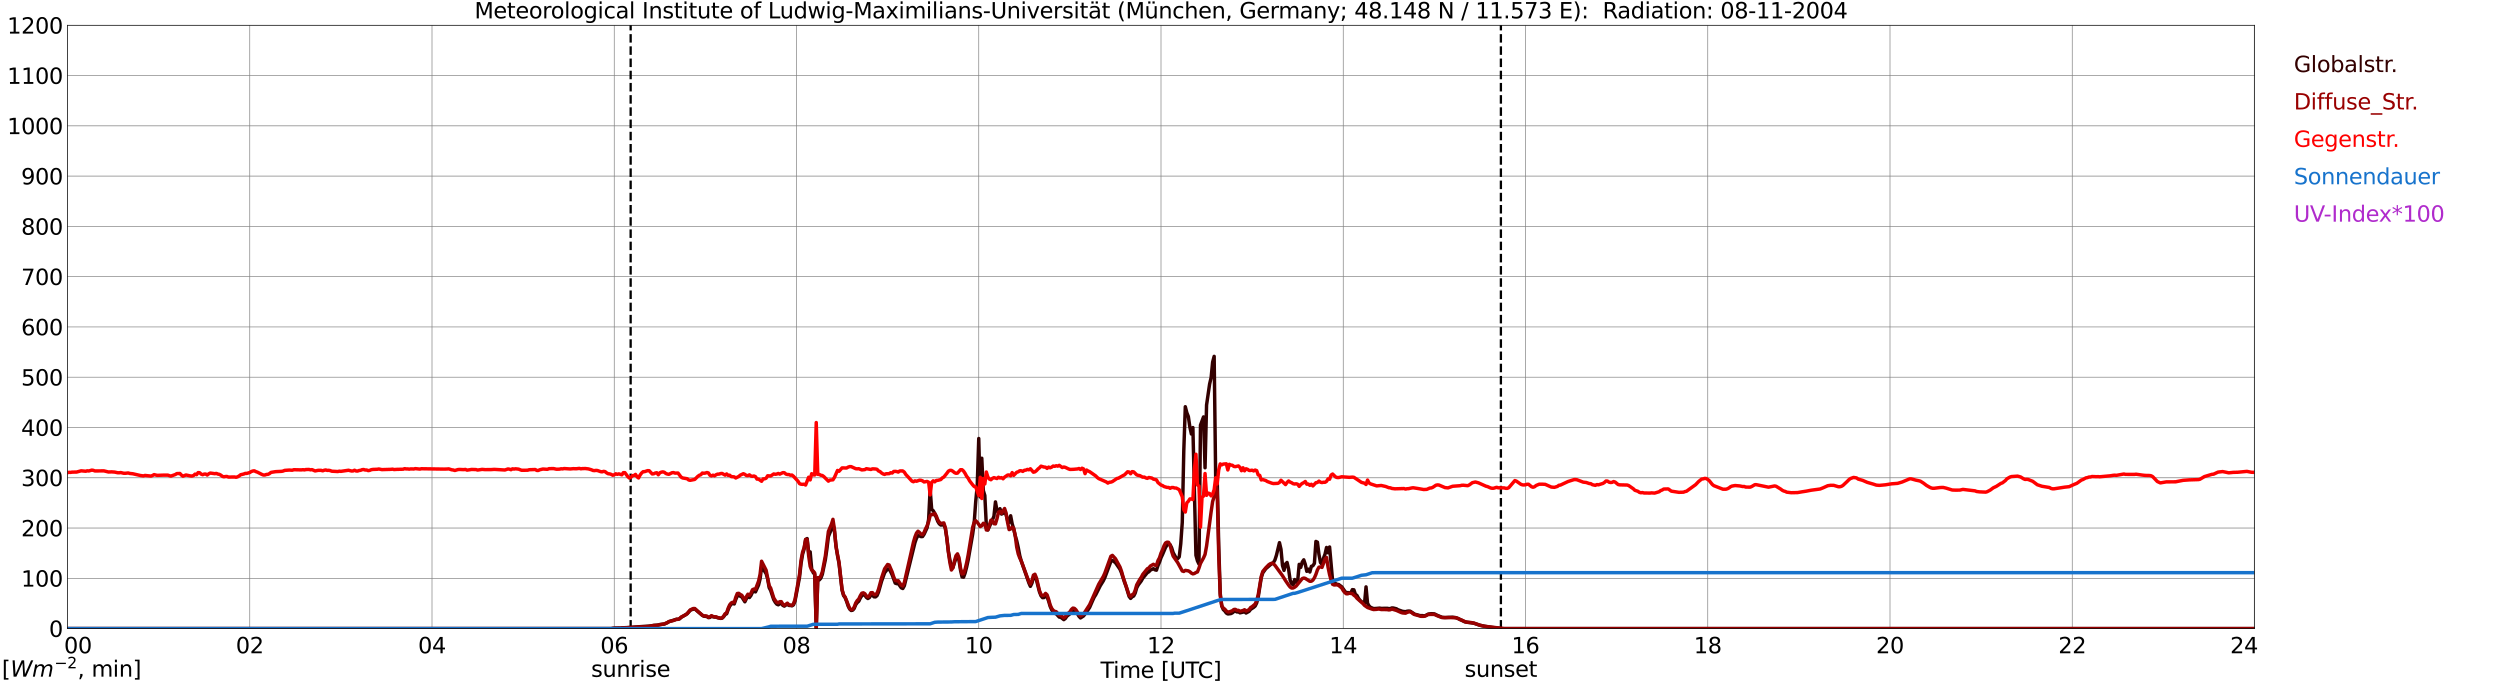 <?xml version="1.0" encoding="utf-8" standalone="no"?>
<!DOCTYPE svg PUBLIC "-//W3C//DTD SVG 1.1//EN"
  "http://www.w3.org/Graphics/SVG/1.1/DTD/svg11.dtd">
<svg xmlns:xlink="http://www.w3.org/1999/xlink" width="1085.4pt" height="296.64pt" viewBox="0 0 1085.4 296.64" xmlns="http://www.w3.org/2000/svg" version="1.1">
 <defs>
  <style type="text/css">*{stroke-linejoin: round; stroke-linecap: butt}</style>
 </defs>
 <g id="figure_1">
  <g id="patch_1">
   <path d="M 0 296.64 
L 1085.4 296.64 
L 1085.4 0 
L 0 0 
z
" style="fill: #ffffff"/>
  </g>
  <g id="axes_1">
   <g id="patch_2">
    <path d="M 29.306 272.909 
L 978.814 272.909 
L 978.814 10.976 
L 29.306 10.976 
z
" style="fill: #ffffff"/>
   </g>
   <g id="patch_3">
    <path d="M 978.814 272.909 
L 978.814 272.909 
L 978.814 10.976 
L 978.814 10.976 
z
" clip-path="url(#pfddc479912)" style="fill: #d3d3d3; opacity: 0.25; stroke: #d3d3d3; stroke-linejoin: miter"/>
   </g>
   <g id="matplotlib.axis_1">
    <g id="xtick_1">
     <g id="line2d_1">
      <path d="M 29.306 272.909 
L 29.306 10.976 
" clip-path="url(#pfddc479912)" style="fill: none; stroke: #808080; stroke-width: 0.3; stroke-linecap: square"/>
     </g>
     <g id="line2d_2"/>
     <g id="text_1">
      <!--    00 -->
      <g transform="translate(18.733 283.627) scale(0.095 -0.095)">
       <defs>
        <path id="DejaVuSans-20" transform="scale(0.016)"/>
        <path id="DejaVuSans-30" d="M 2034 4250 
Q 1547 4250 1301 3770 
Q 1056 3291 1056 2328 
Q 1056 1369 1301 889 
Q 1547 409 2034 409 
Q 2525 409 2770 889 
Q 3016 1369 3016 2328 
Q 3016 3291 2770 3770 
Q 2525 4250 2034 4250 
z
M 2034 4750 
Q 2819 4750 3233 4129 
Q 3647 3509 3647 2328 
Q 3647 1150 3233 529 
Q 2819 -91 2034 -91 
Q 1250 -91 836 529 
Q 422 1150 422 2328 
Q 422 3509 836 4129 
Q 1250 4750 2034 4750 
z
" transform="scale(0.016)"/>
       </defs>
       <use xlink:href="#DejaVuSans-20"/>
       <use xlink:href="#DejaVuSans-20" transform="translate(31.787 0)"/>
       <use xlink:href="#DejaVuSans-20" transform="translate(63.574 0)"/>
       <use xlink:href="#DejaVuSans-30" transform="translate(95.361 0)"/>
       <use xlink:href="#DejaVuSans-30" transform="translate(158.984 0)"/>
      </g>
     </g>
    </g>
    <g id="xtick_2">
     <g id="line2d_3">
      <path d="M 108.431 272.909 
L 108.431 10.976 
" clip-path="url(#pfddc479912)" style="fill: none; stroke: #808080; stroke-width: 0.3; stroke-linecap: square"/>
     </g>
     <g id="line2d_4"/>
     <g id="text_2">
      <!-- 02 -->
      <g transform="translate(102.387 283.627) scale(0.095 -0.095)">
       <defs>
        <path id="DejaVuSans-32" d="M 1228 531 
L 3431 531 
L 3431 0 
L 469 0 
L 469 531 
Q 828 903 1448 1529 
Q 2069 2156 2228 2338 
Q 2531 2678 2651 2914 
Q 2772 3150 2772 3378 
Q 2772 3750 2511 3984 
Q 2250 4219 1831 4219 
Q 1534 4219 1204 4116 
Q 875 4013 500 3803 
L 500 4441 
Q 881 4594 1212 4672 
Q 1544 4750 1819 4750 
Q 2544 4750 2975 4387 
Q 3406 4025 3406 3419 
Q 3406 3131 3298 2873 
Q 3191 2616 2906 2266 
Q 2828 2175 2409 1742 
Q 1991 1309 1228 531 
z
" transform="scale(0.016)"/>
       </defs>
       <use xlink:href="#DejaVuSans-30"/>
       <use xlink:href="#DejaVuSans-32" transform="translate(63.623 0)"/>
      </g>
     </g>
    </g>
    <g id="xtick_3">
     <g id="line2d_5">
      <path d="M 187.557 272.909 
L 187.557 10.976 
" clip-path="url(#pfddc479912)" style="fill: none; stroke: #808080; stroke-width: 0.3; stroke-linecap: square"/>
     </g>
     <g id="line2d_6"/>
     <g id="text_3">
      <!-- 04 -->
      <g transform="translate(181.513 283.627) scale(0.095 -0.095)">
       <defs>
        <path id="DejaVuSans-34" d="M 2419 4116 
L 825 1625 
L 2419 1625 
L 2419 4116 
z
M 2253 4666 
L 3047 4666 
L 3047 1625 
L 3713 1625 
L 3713 1100 
L 3047 1100 
L 3047 0 
L 2419 0 
L 2419 1100 
L 313 1100 
L 313 1709 
L 2253 4666 
z
" transform="scale(0.016)"/>
       </defs>
       <use xlink:href="#DejaVuSans-30"/>
       <use xlink:href="#DejaVuSans-34" transform="translate(63.623 0)"/>
      </g>
     </g>
    </g>
    <g id="xtick_4">
     <g id="line2d_7">
      <path d="M 266.683 272.909 
L 266.683 10.976 
" clip-path="url(#pfddc479912)" style="fill: none; stroke: #808080; stroke-width: 0.3; stroke-linecap: square"/>
     </g>
     <g id="line2d_8"/>
     <g id="text_4">
      <!-- 06 -->
      <g transform="translate(260.638 283.627) scale(0.095 -0.095)">
       <defs>
        <path id="DejaVuSans-36" d="M 2113 2584 
Q 1688 2584 1439 2293 
Q 1191 2003 1191 1497 
Q 1191 994 1439 701 
Q 1688 409 2113 409 
Q 2538 409 2786 701 
Q 3034 994 3034 1497 
Q 3034 2003 2786 2293 
Q 2538 2584 2113 2584 
z
M 3366 4563 
L 3366 3988 
Q 3128 4100 2886 4159 
Q 2644 4219 2406 4219 
Q 1781 4219 1451 3797 
Q 1122 3375 1075 2522 
Q 1259 2794 1537 2939 
Q 1816 3084 2150 3084 
Q 2853 3084 3261 2657 
Q 3669 2231 3669 1497 
Q 3669 778 3244 343 
Q 2819 -91 2113 -91 
Q 1303 -91 875 529 
Q 447 1150 447 2328 
Q 447 3434 972 4092 
Q 1497 4750 2381 4750 
Q 2619 4750 2861 4703 
Q 3103 4656 3366 4563 
z
" transform="scale(0.016)"/>
       </defs>
       <use xlink:href="#DejaVuSans-30"/>
       <use xlink:href="#DejaVuSans-36" transform="translate(63.623 0)"/>
      </g>
     </g>
    </g>
    <g id="xtick_5">
     <g id="line2d_9">
      <path d="M 345.808 272.909 
L 345.808 10.976 
" clip-path="url(#pfddc479912)" style="fill: none; stroke: #808080; stroke-width: 0.3; stroke-linecap: square"/>
     </g>
     <g id="line2d_10"/>
     <g id="text_5">
      <!-- 08 -->
      <g transform="translate(339.764 283.627) scale(0.095 -0.095)">
       <defs>
        <path id="DejaVuSans-38" d="M 2034 2216 
Q 1584 2216 1326 1975 
Q 1069 1734 1069 1313 
Q 1069 891 1326 650 
Q 1584 409 2034 409 
Q 2484 409 2743 651 
Q 3003 894 3003 1313 
Q 3003 1734 2745 1975 
Q 2488 2216 2034 2216 
z
M 1403 2484 
Q 997 2584 770 2862 
Q 544 3141 544 3541 
Q 544 4100 942 4425 
Q 1341 4750 2034 4750 
Q 2731 4750 3128 4425 
Q 3525 4100 3525 3541 
Q 3525 3141 3298 2862 
Q 3072 2584 2669 2484 
Q 3125 2378 3379 2068 
Q 3634 1759 3634 1313 
Q 3634 634 3220 271 
Q 2806 -91 2034 -91 
Q 1263 -91 848 271 
Q 434 634 434 1313 
Q 434 1759 690 2068 
Q 947 2378 1403 2484 
z
M 1172 3481 
Q 1172 3119 1398 2916 
Q 1625 2713 2034 2713 
Q 2441 2713 2670 2916 
Q 2900 3119 2900 3481 
Q 2900 3844 2670 4047 
Q 2441 4250 2034 4250 
Q 1625 4250 1398 4047 
Q 1172 3844 1172 3481 
z
" transform="scale(0.016)"/>
       </defs>
       <use xlink:href="#DejaVuSans-30"/>
       <use xlink:href="#DejaVuSans-38" transform="translate(63.623 0)"/>
      </g>
     </g>
    </g>
    <g id="xtick_6">
     <g id="line2d_11">
      <path d="M 424.934 272.909 
L 424.934 10.976 
" clip-path="url(#pfddc479912)" style="fill: none; stroke: #808080; stroke-width: 0.3; stroke-linecap: square"/>
     </g>
     <g id="line2d_12"/>
     <g id="text_6">
      <!-- 10 -->
      <g transform="translate(418.89 283.627) scale(0.095 -0.095)">
       <defs>
        <path id="DejaVuSans-31" d="M 794 531 
L 1825 531 
L 1825 4091 
L 703 3866 
L 703 4441 
L 1819 4666 
L 2450 4666 
L 2450 531 
L 3481 531 
L 3481 0 
L 794 0 
L 794 531 
z
" transform="scale(0.016)"/>
       </defs>
       <use xlink:href="#DejaVuSans-31"/>
       <use xlink:href="#DejaVuSans-30" transform="translate(63.623 0)"/>
      </g>
     </g>
    </g>
    <g id="xtick_7">
     <g id="line2d_13">
      <path d="M 504.06 272.909 
L 504.06 10.976 
" clip-path="url(#pfddc479912)" style="fill: none; stroke: #808080; stroke-width: 0.3; stroke-linecap: square"/>
     </g>
     <g id="line2d_14"/>
     <g id="text_7">
      <!-- 12 -->
      <g transform="translate(498.015 283.627) scale(0.095 -0.095)">
       <use xlink:href="#DejaVuSans-31"/>
       <use xlink:href="#DejaVuSans-32" transform="translate(63.623 0)"/>
      </g>
     </g>
    </g>
    <g id="xtick_8">
     <g id="line2d_15">
      <path d="M 583.185 272.909 
L 583.185 10.976 
" clip-path="url(#pfddc479912)" style="fill: none; stroke: #808080; stroke-width: 0.3; stroke-linecap: square"/>
     </g>
     <g id="line2d_16"/>
     <g id="text_8">
      <!-- 14 -->
      <g transform="translate(577.141 283.627) scale(0.095 -0.095)">
       <use xlink:href="#DejaVuSans-31"/>
       <use xlink:href="#DejaVuSans-34" transform="translate(63.623 0)"/>
      </g>
     </g>
    </g>
    <g id="xtick_9">
     <g id="line2d_17">
      <path d="M 662.311 272.909 
L 662.311 10.976 
" clip-path="url(#pfddc479912)" style="fill: none; stroke: #808080; stroke-width: 0.3; stroke-linecap: square"/>
     </g>
     <g id="line2d_18"/>
     <g id="text_9">
      <!-- 16 -->
      <g transform="translate(656.267 283.627) scale(0.095 -0.095)">
       <use xlink:href="#DejaVuSans-31"/>
       <use xlink:href="#DejaVuSans-36" transform="translate(63.623 0)"/>
      </g>
     </g>
    </g>
    <g id="xtick_10">
     <g id="line2d_19">
      <path d="M 741.437 272.909 
L 741.437 10.976 
" clip-path="url(#pfddc479912)" style="fill: none; stroke: #808080; stroke-width: 0.3; stroke-linecap: square"/>
     </g>
     <g id="line2d_20"/>
     <g id="text_10">
      <!-- 18 -->
      <g transform="translate(735.392 283.627) scale(0.095 -0.095)">
       <use xlink:href="#DejaVuSans-31"/>
       <use xlink:href="#DejaVuSans-38" transform="translate(63.623 0)"/>
      </g>
     </g>
    </g>
    <g id="xtick_11">
     <g id="line2d_21">
      <path d="M 820.562 272.909 
L 820.562 10.976 
" clip-path="url(#pfddc479912)" style="fill: none; stroke: #808080; stroke-width: 0.3; stroke-linecap: square"/>
     </g>
     <g id="line2d_22"/>
     <g id="text_11">
      <!-- 20 -->
      <g transform="translate(814.518 283.627) scale(0.095 -0.095)">
       <use xlink:href="#DejaVuSans-32"/>
       <use xlink:href="#DejaVuSans-30" transform="translate(63.623 0)"/>
      </g>
     </g>
    </g>
    <g id="xtick_12">
     <g id="line2d_23">
      <path d="M 899.688 272.909 
L 899.688 10.976 
" clip-path="url(#pfddc479912)" style="fill: none; stroke: #808080; stroke-width: 0.3; stroke-linecap: square"/>
     </g>
     <g id="line2d_24"/>
     <g id="text_12">
      <!-- 22 -->
      <g transform="translate(893.644 283.627) scale(0.095 -0.095)">
       <use xlink:href="#DejaVuSans-32"/>
       <use xlink:href="#DejaVuSans-32" transform="translate(63.623 0)"/>
      </g>
     </g>
    </g>
    <g id="xtick_13">
     <g id="line2d_25">
      <path d="M 978.814 272.909 
L 978.814 10.976 
" clip-path="url(#pfddc479912)" style="fill: none; stroke: #808080; stroke-width: 0.3; stroke-linecap: square"/>
     </g>
     <g id="line2d_26"/>
     <g id="text_13">
      <!-- 24    -->
      <g transform="translate(968.241 283.627) scale(0.095 -0.095)">
       <use xlink:href="#DejaVuSans-32"/>
       <use xlink:href="#DejaVuSans-34" transform="translate(63.623 0)"/>
       <use xlink:href="#DejaVuSans-20" transform="translate(127.246 0)"/>
       <use xlink:href="#DejaVuSans-20" transform="translate(159.033 0)"/>
       <use xlink:href="#DejaVuSans-20" transform="translate(190.82 0)"/>
      </g>
     </g>
    </g>
    <g id="text_14">
     <!-- Time [UTC] -->
     <g transform="translate(477.806 294.322) scale(0.095 -0.095)">
      <defs>
       <path id="DejaVuSans-54" d="M -19 4666 
L 3928 4666 
L 3928 4134 
L 2272 4134 
L 2272 0 
L 1638 0 
L 1638 4134 
L -19 4134 
L -19 4666 
z
" transform="scale(0.016)"/>
       <path id="DejaVuSans-69" d="M 603 3500 
L 1178 3500 
L 1178 0 
L 603 0 
L 603 3500 
z
M 603 4863 
L 1178 4863 
L 1178 4134 
L 603 4134 
L 603 4863 
z
" transform="scale(0.016)"/>
       <path id="DejaVuSans-6d" d="M 3328 2828 
Q 3544 3216 3844 3400 
Q 4144 3584 4550 3584 
Q 5097 3584 5394 3201 
Q 5691 2819 5691 2113 
L 5691 0 
L 5113 0 
L 5113 2094 
Q 5113 2597 4934 2840 
Q 4756 3084 4391 3084 
Q 3944 3084 3684 2787 
Q 3425 2491 3425 1978 
L 3425 0 
L 2847 0 
L 2847 2094 
Q 2847 2600 2669 2842 
Q 2491 3084 2119 3084 
Q 1678 3084 1418 2786 
Q 1159 2488 1159 1978 
L 1159 0 
L 581 0 
L 581 3500 
L 1159 3500 
L 1159 2956 
Q 1356 3278 1631 3431 
Q 1906 3584 2284 3584 
Q 2666 3584 2933 3390 
Q 3200 3197 3328 2828 
z
" transform="scale(0.016)"/>
       <path id="DejaVuSans-65" d="M 3597 1894 
L 3597 1613 
L 953 1613 
Q 991 1019 1311 708 
Q 1631 397 2203 397 
Q 2534 397 2845 478 
Q 3156 559 3463 722 
L 3463 178 
Q 3153 47 2828 -22 
Q 2503 -91 2169 -91 
Q 1331 -91 842 396 
Q 353 884 353 1716 
Q 353 2575 817 3079 
Q 1281 3584 2069 3584 
Q 2775 3584 3186 3129 
Q 3597 2675 3597 1894 
z
M 3022 2063 
Q 3016 2534 2758 2815 
Q 2500 3097 2075 3097 
Q 1594 3097 1305 2825 
Q 1016 2553 972 2059 
L 3022 2063 
z
" transform="scale(0.016)"/>
       <path id="DejaVuSans-5b" d="M 550 4863 
L 1875 4863 
L 1875 4416 
L 1125 4416 
L 1125 -397 
L 1875 -397 
L 1875 -844 
L 550 -844 
L 550 4863 
z
" transform="scale(0.016)"/>
       <path id="DejaVuSans-55" d="M 556 4666 
L 1191 4666 
L 1191 1831 
Q 1191 1081 1462 751 
Q 1734 422 2344 422 
Q 2950 422 3222 751 
Q 3494 1081 3494 1831 
L 3494 4666 
L 4128 4666 
L 4128 1753 
Q 4128 841 3676 375 
Q 3225 -91 2344 -91 
Q 1459 -91 1007 375 
Q 556 841 556 1753 
L 556 4666 
z
" transform="scale(0.016)"/>
       <path id="DejaVuSans-43" d="M 4122 4306 
L 4122 3641 
Q 3803 3938 3442 4084 
Q 3081 4231 2675 4231 
Q 1875 4231 1450 3742 
Q 1025 3253 1025 2328 
Q 1025 1406 1450 917 
Q 1875 428 2675 428 
Q 3081 428 3442 575 
Q 3803 722 4122 1019 
L 4122 359 
Q 3791 134 3420 21 
Q 3050 -91 2638 -91 
Q 1578 -91 968 557 
Q 359 1206 359 2328 
Q 359 3453 968 4101 
Q 1578 4750 2638 4750 
Q 3056 4750 3426 4639 
Q 3797 4528 4122 4306 
z
" transform="scale(0.016)"/>
       <path id="DejaVuSans-5d" d="M 1947 4863 
L 1947 -844 
L 622 -844 
L 622 -397 
L 1369 -397 
L 1369 4416 
L 622 4416 
L 622 4863 
L 1947 4863 
z
" transform="scale(0.016)"/>
      </defs>
      <use xlink:href="#DejaVuSans-54"/>
      <use xlink:href="#DejaVuSans-69" transform="translate(57.959 0)"/>
      <use xlink:href="#DejaVuSans-6d" transform="translate(85.742 0)"/>
      <use xlink:href="#DejaVuSans-65" transform="translate(183.154 0)"/>
      <use xlink:href="#DejaVuSans-20" transform="translate(244.678 0)"/>
      <use xlink:href="#DejaVuSans-5b" transform="translate(276.465 0)"/>
      <use xlink:href="#DejaVuSans-55" transform="translate(315.479 0)"/>
      <use xlink:href="#DejaVuSans-54" transform="translate(388.672 0)"/>
      <use xlink:href="#DejaVuSans-43" transform="translate(443.881 0)"/>
      <use xlink:href="#DejaVuSans-5d" transform="translate(513.705 0)"/>
     </g>
    </g>
   </g>
   <g id="matplotlib.axis_2">
    <g id="ytick_1">
     <g id="line2d_27">
      <path d="M 29.306 272.909 
L 978.814 272.909 
" clip-path="url(#pfddc479912)" style="fill: none; stroke: #808080; stroke-width: 0.3; stroke-linecap: square"/>
     </g>
     <g id="line2d_28"/>
     <g id="text_15">
      <!-- 0 -->
      <g transform="translate(21.261 276.518) scale(0.095 -0.095)">
       <use xlink:href="#DejaVuSans-30"/>
      </g>
     </g>
    </g>
    <g id="ytick_2">
     <g id="line2d_29">
      <path d="M 29.306 251.081 
L 978.814 251.081 
" clip-path="url(#pfddc479912)" style="fill: none; stroke: #808080; stroke-width: 0.3; stroke-linecap: square"/>
     </g>
     <g id="line2d_30"/>
     <g id="text_16">
      <!-- 100 -->
      <g transform="translate(9.173 254.69) scale(0.095 -0.095)">
       <use xlink:href="#DejaVuSans-31"/>
       <use xlink:href="#DejaVuSans-30" transform="translate(63.623 0)"/>
       <use xlink:href="#DejaVuSans-30" transform="translate(127.246 0)"/>
      </g>
     </g>
    </g>
    <g id="ytick_3">
     <g id="line2d_31">
      <path d="M 29.306 229.253 
L 978.814 229.253 
" clip-path="url(#pfddc479912)" style="fill: none; stroke: #808080; stroke-width: 0.3; stroke-linecap: square"/>
     </g>
     <g id="line2d_32"/>
     <g id="text_17">
      <!-- 200 -->
      <g transform="translate(9.173 232.863) scale(0.095 -0.095)">
       <use xlink:href="#DejaVuSans-32"/>
       <use xlink:href="#DejaVuSans-30" transform="translate(63.623 0)"/>
       <use xlink:href="#DejaVuSans-30" transform="translate(127.246 0)"/>
      </g>
     </g>
    </g>
    <g id="ytick_4">
     <g id="line2d_33">
      <path d="M 29.306 207.426 
L 978.814 207.426 
" clip-path="url(#pfddc479912)" style="fill: none; stroke: #808080; stroke-width: 0.3; stroke-linecap: square"/>
     </g>
     <g id="line2d_34"/>
     <g id="text_18">
      <!-- 300 -->
      <g transform="translate(9.173 211.035) scale(0.095 -0.095)">
       <defs>
        <path id="DejaVuSans-33" d="M 2597 2516 
Q 3050 2419 3304 2112 
Q 3559 1806 3559 1356 
Q 3559 666 3084 287 
Q 2609 -91 1734 -91 
Q 1441 -91 1130 -33 
Q 819 25 488 141 
L 488 750 
Q 750 597 1062 519 
Q 1375 441 1716 441 
Q 2309 441 2620 675 
Q 2931 909 2931 1356 
Q 2931 1769 2642 2001 
Q 2353 2234 1838 2234 
L 1294 2234 
L 1294 2753 
L 1863 2753 
Q 2328 2753 2575 2939 
Q 2822 3125 2822 3475 
Q 2822 3834 2567 4026 
Q 2313 4219 1838 4219 
Q 1578 4219 1281 4162 
Q 984 4106 628 3988 
L 628 4550 
Q 988 4650 1302 4700 
Q 1616 4750 1894 4750 
Q 2613 4750 3031 4423 
Q 3450 4097 3450 3541 
Q 3450 3153 3228 2886 
Q 3006 2619 2597 2516 
z
" transform="scale(0.016)"/>
       </defs>
       <use xlink:href="#DejaVuSans-33"/>
       <use xlink:href="#DejaVuSans-30" transform="translate(63.623 0)"/>
       <use xlink:href="#DejaVuSans-30" transform="translate(127.246 0)"/>
      </g>
     </g>
    </g>
    <g id="ytick_5">
     <g id="line2d_35">
      <path d="M 29.306 185.598 
L 978.814 185.598 
" clip-path="url(#pfddc479912)" style="fill: none; stroke: #808080; stroke-width: 0.3; stroke-linecap: square"/>
     </g>
     <g id="line2d_36"/>
     <g id="text_19">
      <!-- 400 -->
      <g transform="translate(9.173 189.207) scale(0.095 -0.095)">
       <use xlink:href="#DejaVuSans-34"/>
       <use xlink:href="#DejaVuSans-30" transform="translate(63.623 0)"/>
       <use xlink:href="#DejaVuSans-30" transform="translate(127.246 0)"/>
      </g>
     </g>
    </g>
    <g id="ytick_6">
     <g id="line2d_37">
      <path d="M 29.306 163.77 
L 978.814 163.77 
" clip-path="url(#pfddc479912)" style="fill: none; stroke: #808080; stroke-width: 0.3; stroke-linecap: square"/>
     </g>
     <g id="line2d_38"/>
     <g id="text_20">
      <!-- 500 -->
      <g transform="translate(9.173 167.379) scale(0.095 -0.095)">
       <defs>
        <path id="DejaVuSans-35" d="M 691 4666 
L 3169 4666 
L 3169 4134 
L 1269 4134 
L 1269 2991 
Q 1406 3038 1543 3061 
Q 1681 3084 1819 3084 
Q 2600 3084 3056 2656 
Q 3513 2228 3513 1497 
Q 3513 744 3044 326 
Q 2575 -91 1722 -91 
Q 1428 -91 1123 -41 
Q 819 9 494 109 
L 494 744 
Q 775 591 1075 516 
Q 1375 441 1709 441 
Q 2250 441 2565 725 
Q 2881 1009 2881 1497 
Q 2881 1984 2565 2268 
Q 2250 2553 1709 2553 
Q 1456 2553 1204 2497 
Q 953 2441 691 2322 
L 691 4666 
z
" transform="scale(0.016)"/>
       </defs>
       <use xlink:href="#DejaVuSans-35"/>
       <use xlink:href="#DejaVuSans-30" transform="translate(63.623 0)"/>
       <use xlink:href="#DejaVuSans-30" transform="translate(127.246 0)"/>
      </g>
     </g>
    </g>
    <g id="ytick_7">
     <g id="line2d_39">
      <path d="M 29.306 141.942 
L 978.814 141.942 
" clip-path="url(#pfddc479912)" style="fill: none; stroke: #808080; stroke-width: 0.3; stroke-linecap: square"/>
     </g>
     <g id="line2d_40"/>
     <g id="text_21">
      <!-- 600 -->
      <g transform="translate(9.173 145.551) scale(0.095 -0.095)">
       <use xlink:href="#DejaVuSans-36"/>
       <use xlink:href="#DejaVuSans-30" transform="translate(63.623 0)"/>
       <use xlink:href="#DejaVuSans-30" transform="translate(127.246 0)"/>
      </g>
     </g>
    </g>
    <g id="ytick_8">
     <g id="line2d_41">
      <path d="M 29.306 120.114 
L 978.814 120.114 
" clip-path="url(#pfddc479912)" style="fill: none; stroke: #808080; stroke-width: 0.3; stroke-linecap: square"/>
     </g>
     <g id="line2d_42"/>
     <g id="text_22">
      <!-- 700 -->
      <g transform="translate(9.173 123.724) scale(0.095 -0.095)">
       <defs>
        <path id="DejaVuSans-37" d="M 525 4666 
L 3525 4666 
L 3525 4397 
L 1831 0 
L 1172 0 
L 2766 4134 
L 525 4134 
L 525 4666 
z
" transform="scale(0.016)"/>
       </defs>
       <use xlink:href="#DejaVuSans-37"/>
       <use xlink:href="#DejaVuSans-30" transform="translate(63.623 0)"/>
       <use xlink:href="#DejaVuSans-30" transform="translate(127.246 0)"/>
      </g>
     </g>
    </g>
    <g id="ytick_9">
     <g id="line2d_43">
      <path d="M 29.306 98.287 
L 978.814 98.287 
" clip-path="url(#pfddc479912)" style="fill: none; stroke: #808080; stroke-width: 0.3; stroke-linecap: square"/>
     </g>
     <g id="line2d_44"/>
     <g id="text_23">
      <!-- 800 -->
      <g transform="translate(9.173 101.896) scale(0.095 -0.095)">
       <use xlink:href="#DejaVuSans-38"/>
       <use xlink:href="#DejaVuSans-30" transform="translate(63.623 0)"/>
       <use xlink:href="#DejaVuSans-30" transform="translate(127.246 0)"/>
      </g>
     </g>
    </g>
    <g id="ytick_10">
     <g id="line2d_45">
      <path d="M 29.306 76.459 
L 978.814 76.459 
" clip-path="url(#pfddc479912)" style="fill: none; stroke: #808080; stroke-width: 0.3; stroke-linecap: square"/>
     </g>
     <g id="line2d_46"/>
     <g id="text_24">
      <!-- 900 -->
      <g transform="translate(9.173 80.068) scale(0.095 -0.095)">
       <defs>
        <path id="DejaVuSans-39" d="M 703 97 
L 703 672 
Q 941 559 1184 500 
Q 1428 441 1663 441 
Q 2288 441 2617 861 
Q 2947 1281 2994 2138 
Q 2813 1869 2534 1725 
Q 2256 1581 1919 1581 
Q 1219 1581 811 2004 
Q 403 2428 403 3163 
Q 403 3881 828 4315 
Q 1253 4750 1959 4750 
Q 2769 4750 3195 4129 
Q 3622 3509 3622 2328 
Q 3622 1225 3098 567 
Q 2575 -91 1691 -91 
Q 1453 -91 1209 -44 
Q 966 3 703 97 
z
M 1959 2075 
Q 2384 2075 2632 2365 
Q 2881 2656 2881 3163 
Q 2881 3666 2632 3958 
Q 2384 4250 1959 4250 
Q 1534 4250 1286 3958 
Q 1038 3666 1038 3163 
Q 1038 2656 1286 2365 
Q 1534 2075 1959 2075 
z
" transform="scale(0.016)"/>
       </defs>
       <use xlink:href="#DejaVuSans-39"/>
       <use xlink:href="#DejaVuSans-30" transform="translate(63.623 0)"/>
       <use xlink:href="#DejaVuSans-30" transform="translate(127.246 0)"/>
      </g>
     </g>
    </g>
    <g id="ytick_11">
     <g id="line2d_47">
      <path d="M 29.306 54.631 
L 978.814 54.631 
" clip-path="url(#pfddc479912)" style="fill: none; stroke: #808080; stroke-width: 0.3; stroke-linecap: square"/>
     </g>
     <g id="line2d_48"/>
     <g id="text_25">
      <!-- 1000 -->
      <g transform="translate(3.128 58.24) scale(0.095 -0.095)">
       <use xlink:href="#DejaVuSans-31"/>
       <use xlink:href="#DejaVuSans-30" transform="translate(63.623 0)"/>
       <use xlink:href="#DejaVuSans-30" transform="translate(127.246 0)"/>
       <use xlink:href="#DejaVuSans-30" transform="translate(190.869 0)"/>
      </g>
     </g>
    </g>
    <g id="ytick_12">
     <g id="line2d_49">
      <path d="M 29.306 32.803 
L 978.814 32.803 
" clip-path="url(#pfddc479912)" style="fill: none; stroke: #808080; stroke-width: 0.3; stroke-linecap: square"/>
     </g>
     <g id="line2d_50"/>
     <g id="text_26">
      <!-- 1100 -->
      <g transform="translate(3.128 36.413) scale(0.095 -0.095)">
       <use xlink:href="#DejaVuSans-31"/>
       <use xlink:href="#DejaVuSans-31" transform="translate(63.623 0)"/>
       <use xlink:href="#DejaVuSans-30" transform="translate(127.246 0)"/>
       <use xlink:href="#DejaVuSans-30" transform="translate(190.869 0)"/>
      </g>
     </g>
    </g>
    <g id="ytick_13">
     <g id="line2d_51">
      <path d="M 29.306 10.976 
L 978.814 10.976 
" clip-path="url(#pfddc479912)" style="fill: none; stroke: #808080; stroke-width: 0.3; stroke-linecap: square"/>
     </g>
     <g id="line2d_52"/>
     <g id="text_27">
      <!-- 1200 -->
      <g transform="translate(3.128 14.585) scale(0.095 -0.095)">
       <use xlink:href="#DejaVuSans-31"/>
       <use xlink:href="#DejaVuSans-32" transform="translate(63.623 0)"/>
       <use xlink:href="#DejaVuSans-30" transform="translate(127.246 0)"/>
       <use xlink:href="#DejaVuSans-30" transform="translate(190.869 0)"/>
      </g>
     </g>
    </g>
   </g>
   <g id="line2d_53">
    <path d="M 273.804 272.909 
L 273.804 10.976 
" clip-path="url(#pfddc479912)" style="fill: none; stroke-dasharray: 3.7,1.6; stroke-dashoffset: 0; stroke: #000000"/>
   </g>
   <g id="line2d_54">
    <path d="M 651.629 272.909 
L 651.629 10.976 
" clip-path="url(#pfddc479912)" style="fill: none; stroke-dasharray: 3.7,1.6; stroke-dashoffset: 0; stroke: #000000"/>
   </g>
   <g id="line2d_55">
    <path d="M 29.306 272.909 
L 265.364 272.909 
L 266.683 272.697 
L 268.661 272.656 
L 269.32 272.697 
L 269.98 272.573 
L 271.958 272.492 
L 282.508 271.754 
L 283.827 271.51 
L 285.805 271.346 
L 286.464 271.141 
L 288.442 270.936 
L 289.761 270.32 
L 290.42 269.912 
L 293.717 268.847 
L 294.377 268.888 
L 295.036 268.683 
L 295.696 268.07 
L 298.333 266.472 
L 299.652 264.996 
L 300.311 264.669 
L 301.63 264.341 
L 304.927 267.168 
L 305.586 267.537 
L 306.905 267.659 
L 307.564 268.15 
L 308.224 268.07 
L 308.883 267.537 
L 309.543 267.781 
L 310.202 267.906 
L 310.861 267.906 
L 311.521 268.192 
L 312.839 268.478 
L 313.499 268.397 
L 314.158 267.781 
L 314.818 266.799 
L 315.477 266.472 
L 316.136 264.669 
L 316.796 263.195 
L 317.455 262.335 
L 318.114 261.967 
L 318.774 262.213 
L 319.433 260.288 
L 320.093 258.773 
L 320.752 258.526 
L 322.071 259.181 
L 323.39 261.27 
L 324.049 259.919 
L 324.708 258.895 
L 325.368 259.428 
L 326.027 258.526 
L 326.686 257.092 
L 327.346 256.765 
L 328.005 256.97 
L 329.324 254.021 
L 329.983 251.402 
L 330.643 246.281 
L 331.302 247.266 
L 331.961 248.001 
L 332.621 249.066 
L 333.28 251.319 
L 333.94 255.128 
L 334.599 256.396 
L 335.918 260.329 
L 336.577 261.475 
L 337.236 262.294 
L 337.896 262.582 
L 338.555 262.13 
L 339.215 262.008 
L 339.874 262.827 
L 340.533 263.154 
L 341.193 262.663 
L 341.852 262.377 
L 342.512 262.868 
L 343.171 262.868 
L 343.83 263.032 
L 344.49 262.621 
L 345.149 261.026 
L 347.127 250.581 
L 347.787 244.603 
L 348.446 240.63 
L 349.105 238.419 
L 349.765 234.324 
L 350.424 233.833 
L 351.083 239.811 
L 351.743 239.606 
L 352.402 246.977 
L 353.062 248.617 
L 353.721 249.352 
L 354.38 272.909 
L 355.04 251.531 
L 355.699 251.777 
L 356.359 251.04 
L 357.018 249.361 
L 358.337 242.972 
L 358.996 238.386 
L 359.655 232.979 
L 360.974 229.703 
L 361.634 227.411 
L 362.293 230.768 
L 362.952 236.871 
L 363.612 241.211 
L 364.271 244.611 
L 365.59 256.241 
L 366.249 258.575 
L 366.909 259.476 
L 367.568 261.115 
L 368.227 263.121 
L 368.887 264.431 
L 369.546 265.046 
L 370.206 264.922 
L 370.865 264.145 
L 371.524 262.508 
L 372.184 261.606 
L 372.843 261.032 
L 373.502 259.64 
L 374.162 258.616 
L 374.821 258.247 
L 375.481 258.411 
L 376.14 259.354 
L 376.799 259.845 
L 377.459 259.435 
L 378.118 258.372 
L 378.777 258.33 
L 379.437 259.107 
L 380.096 259.149 
L 380.756 258.616 
L 381.415 257.06 
L 382.734 252.391 
L 384.053 248.706 
L 385.371 246.986 
L 386.031 247.067 
L 386.69 248.215 
L 387.349 249.608 
L 388.668 253.17 
L 389.328 253.414 
L 389.987 253.334 
L 391.306 255.217 
L 391.965 255.503 
L 392.624 254.316 
L 397.24 235.559 
L 397.899 233.676 
L 398.559 232.571 
L 399.218 232.693 
L 399.878 232.979 
L 400.537 232.94 
L 401.196 231.956 
L 402.515 229.09 
L 403.175 225.444 
L 403.834 212.38 
L 404.493 221.144 
L 405.153 221.718 
L 405.812 222.864 
L 407.131 226.346 
L 407.79 227.411 
L 408.45 227.944 
L 409.109 227.902 
L 409.768 227.738 
L 410.428 229.417 
L 411.087 233.839 
L 411.746 239.327 
L 412.406 243.136 
L 413.065 245.879 
L 413.725 246.331 
L 415.043 242.317 
L 415.703 241.621 
L 416.362 243.219 
L 417.022 247.558 
L 417.681 250.468 
L 418.34 250.59 
L 419 248.828 
L 419.659 246.248 
L 420.318 243.219 
L 422.297 231.875 
L 422.956 227.001 
L 423.615 217.746 
L 424.275 210.866 
L 424.934 190.389 
L 425.593 215.779 
L 426.253 198.948 
L 426.912 212.954 
L 427.572 215.124 
L 428.231 228.271 
L 428.89 230.113 
L 430.869 225.73 
L 431.528 224.135 
L 432.187 217.909 
L 432.847 221.677 
L 433.506 222.742 
L 434.165 220.858 
L 434.825 223.192 
L 435.484 222.864 
L 436.144 222.251 
L 436.803 223.438 
L 437.462 226.018 
L 438.122 226.837 
L 438.781 223.929 
L 439.44 227.411 
L 440.1 229.581 
L 440.759 232.53 
L 441.419 234.782 
L 442.078 237.731 
L 442.737 241.211 
L 443.397 243.627 
L 446.034 251.164 
L 446.694 253.087 
L 447.353 254.563 
L 448.012 253.211 
L 448.672 250.754 
L 449.331 250.304 
L 449.991 251.819 
L 451.309 257.018 
L 451.969 258.657 
L 452.628 259.476 
L 453.287 259.435 
L 453.947 258.657 
L 454.606 259.149 
L 455.266 260.952 
L 455.925 263.243 
L 456.584 264.719 
L 457.244 265.701 
L 457.903 266.275 
L 458.563 266.478 
L 459.881 267.912 
L 460.541 267.995 
L 461.859 269.019 
L 462.519 268.526 
L 463.178 267.544 
L 464.497 266.52 
L 465.156 265.496 
L 465.816 264.922 
L 466.475 265.005 
L 467.134 265.579 
L 467.794 266.478 
L 468.453 267.585 
L 469.113 268.281 
L 470.431 267.421 
L 471.75 265.701 
L 473.069 263.735 
L 474.388 260.705 
L 475.047 259.271 
L 475.706 258.247 
L 477.685 254.316 
L 479.003 252.188 
L 479.663 250.795 
L 482.3 243.751 
L 482.96 243.299 
L 484.278 244.284 
L 486.256 247.15 
L 486.916 248.748 
L 488.235 252.843 
L 488.894 254.604 
L 490.213 258.943 
L 490.872 259.803 
L 491.532 259.107 
L 492.191 258.78 
L 492.85 257.511 
L 493.51 255.217 
L 494.169 253.988 
L 495.488 252.227 
L 496.147 251.04 
L 498.125 248.623 
L 498.785 248.254 
L 499.444 247.519 
L 500.763 246.903 
L 501.422 247.394 
L 502.082 247.558 
L 502.741 245.552 
L 503.4 244.079 
L 504.06 242.153 
L 504.719 240.761 
L 506.038 237.648 
L 506.697 236.666 
L 507.357 236.38 
L 508.016 236.502 
L 508.675 237.812 
L 509.335 239.942 
L 510.654 242.317 
L 511.313 242.522 
L 511.972 241.785 
L 512.632 236.133 
L 513.291 226.837 
L 513.95 195.835 
L 514.61 176.587 
L 515.269 179.167 
L 515.929 180.848 
L 516.588 185.393 
L 517.247 188.424 
L 517.907 185.639 
L 519.226 241.088 
L 519.885 243.505 
L 520.544 244.897 
L 521.204 184.574 
L 522.522 181.012 
L 523.182 203.084 
L 523.841 175.852 
L 525.16 166.76 
L 525.819 163.934 
L 526.479 157.217 
L 527.138 154.72 
L 527.797 207.672 
L 528.457 207.672 
L 529.116 236.666 
L 529.776 257.634 
L 530.435 263.121 
L 531.094 264.636 
L 531.754 265.252 
L 532.413 266.151 
L 533.073 266.561 
L 534.391 266.398 
L 535.051 266.07 
L 535.71 265.496 
L 536.369 265.332 
L 537.029 265.701 
L 537.688 265.618 
L 538.348 266.07 
L 540.326 265.618 
L 540.985 266.151 
L 542.304 265.415 
L 542.963 264.555 
L 544.282 263.695 
L 544.941 263.121 
L 545.601 261.77 
L 546.26 259.271 
L 547.579 250.876 
L 548.238 248.748 
L 549.557 246.903 
L 552.195 244.651 
L 552.854 244.284 
L 553.513 243.136 
L 554.173 241.088 
L 555.491 235.601 
L 556.151 238.467 
L 556.81 245.552 
L 557.47 247.641 
L 558.129 244.856 
L 558.788 244.201 
L 559.448 247.067 
L 560.107 251.777 
L 560.766 253.456 
L 561.426 253.908 
L 562.085 251.614 
L 562.745 252.801 
L 563.404 252.146 
L 564.063 245.019 
L 564.723 246.331 
L 565.382 244.037 
L 566.042 243.055 
L 566.701 245.019 
L 567.36 248.051 
L 568.02 247.108 
L 568.679 248.337 
L 569.338 245.879 
L 569.998 245.635 
L 570.657 244.611 
L 571.317 235.068 
L 571.976 235.396 
L 572.635 240.68 
L 573.295 244.242 
L 573.954 245.019 
L 574.613 242.317 
L 575.273 240.597 
L 575.932 237.69 
L 576.592 239.984 
L 577.251 237.485 
L 578.57 252.227 
L 579.229 253.578 
L 579.889 253.375 
L 580.548 253.703 
L 581.207 253.783 
L 582.526 254.768 
L 583.845 256.651 
L 584.504 257.387 
L 585.164 257.265 
L 585.823 257.387 
L 586.482 257.348 
L 587.142 255.994 
L 587.801 256.077 
L 588.46 258.042 
L 589.12 258.494 
L 589.779 259.723 
L 590.439 260.622 
L 591.098 261.196 
L 592.417 262.056 
L 593.076 254.807 
L 593.736 261.934 
L 594.395 263.08 
L 595.054 263.695 
L 596.373 264.228 
L 597.692 264.145 
L 599.011 264.023 
L 599.67 264.145 
L 601.648 264.103 
L 602.307 264.103 
L 602.967 264.228 
L 603.626 264.228 
L 604.286 263.94 
L 604.945 263.981 
L 606.264 264.309 
L 606.923 264.719 
L 608.901 265.415 
L 610.22 265.579 
L 610.879 265.374 
L 611.539 265.291 
L 612.198 265.332 
L 613.517 266.192 
L 614.176 266.642 
L 616.154 267.175 
L 616.814 267.299 
L 617.473 267.258 
L 618.133 267.38 
L 618.792 267.299 
L 620.111 266.603 
L 621.429 266.439 
L 622.748 266.52 
L 624.067 267.175 
L 626.045 267.995 
L 627.364 268.118 
L 628.683 268.035 
L 630.661 267.954 
L 631.98 268.159 
L 632.639 268.362 
L 635.936 269.96 
L 637.255 270.207 
L 639.892 270.575 
L 642.53 271.475 
L 644.508 271.885 
L 647.805 272.418 
L 652.42 272.909 
L 978.154 272.909 
L 978.154 272.909 
" clip-path="url(#pfddc479912)" style="fill: none; stroke: #330000; stroke-width: 1.5; stroke-linecap: square"/>
   </g>
   <g id="line2d_56">
    <path d="M 29.306 272.909 
L 265.364 272.909 
L 266.023 272.793 
L 269.32 272.71 
L 270.639 272.625 
L 278.552 272.164 
L 279.211 272.206 
L 280.53 272.079 
L 281.849 272.038 
L 282.508 271.785 
L 283.827 271.575 
L 285.145 271.534 
L 287.124 271.115 
L 288.442 270.861 
L 289.761 270.316 
L 290.42 269.855 
L 292.399 269.392 
L 293.717 268.89 
L 294.377 268.89 
L 295.036 268.554 
L 295.696 267.923 
L 297.674 266.917 
L 298.333 266.413 
L 299.652 264.817 
L 300.971 264.189 
L 301.63 264.189 
L 302.949 265.404 
L 304.927 267.085 
L 305.586 267.419 
L 306.246 267.378 
L 306.905 267.504 
L 307.564 268.008 
L 308.224 267.799 
L 308.883 267.295 
L 309.543 267.631 
L 310.202 267.799 
L 310.861 267.799 
L 311.521 268.091 
L 312.839 268.386 
L 313.499 268.259 
L 314.158 267.504 
L 314.818 266.454 
L 315.477 266.035 
L 316.136 264.062 
L 316.796 262.593 
L 317.455 261.796 
L 318.114 261.46 
L 318.774 261.585 
L 319.433 259.319 
L 320.093 257.682 
L 320.752 257.597 
L 321.411 258.101 
L 322.071 258.437 
L 323.39 260.578 
L 324.049 259.024 
L 324.708 257.976 
L 325.368 258.437 
L 326.027 257.555 
L 326.686 256.045 
L 327.346 255.709 
L 328.005 255.835 
L 329.324 252.351 
L 329.983 249.411 
L 330.643 243.662 
L 332.621 247.565 
L 333.94 254.281 
L 334.599 255.331 
L 335.918 259.57 
L 336.577 260.661 
L 337.236 261.502 
L 337.896 261.711 
L 338.555 261.207 
L 339.215 261.207 
L 339.874 262.342 
L 340.533 262.803 
L 341.852 261.879 
L 342.512 262.593 
L 343.83 262.803 
L 344.49 262.13 
L 345.149 260.325 
L 347.127 249.328 
L 347.787 243.199 
L 348.446 239.715 
L 349.105 237.827 
L 349.765 234.175 
L 350.424 234.258 
L 351.083 241.311 
L 351.743 245.886 
L 352.402 247.565 
L 353.062 247.942 
L 353.721 248.741 
L 354.38 272.909 
L 355.04 250.786 
L 355.699 250.913 
L 356.359 250.073 
L 357.018 248.226 
L 358.337 241.341 
L 359.655 230.722 
L 360.974 227.616 
L 361.634 225.475 
L 362.293 229.84 
L 362.952 237.397 
L 364.271 244.114 
L 365.59 255.951 
L 366.249 258.258 
L 366.909 259.184 
L 368.887 264.178 
L 369.546 264.682 
L 370.206 264.514 
L 370.865 263.549 
L 371.524 261.785 
L 372.184 260.735 
L 372.843 260.063 
L 373.502 258.638 
L 374.162 257.546 
L 374.821 257.378 
L 375.481 257.756 
L 376.14 258.721 
L 376.799 259.14 
L 377.459 258.638 
L 378.118 257.335 
L 378.777 257.293 
L 379.437 258.092 
L 380.096 258.134 
L 380.756 257.546 
L 381.415 255.824 
L 382.734 250.913 
L 384.053 246.967 
L 385.371 245.078 
L 386.031 245.288 
L 387.349 248.353 
L 388.009 250.452 
L 388.668 252.004 
L 389.328 252.172 
L 389.987 252.131 
L 391.306 254.104 
L 391.965 254.397 
L 392.624 252.886 
L 396.581 235.383 
L 397.24 233.115 
L 397.899 231.436 
L 398.559 230.639 
L 399.218 231.185 
L 399.878 231.899 
L 400.537 232.108 
L 401.196 231.141 
L 401.856 229.548 
L 402.515 228.288 
L 403.175 226.525 
L 403.834 223.838 
L 404.493 223.292 
L 405.153 223.46 
L 405.812 222.914 
L 406.471 223.964 
L 407.131 225.684 
L 407.79 226.693 
L 408.45 227.28 
L 409.768 227.029 
L 410.428 229.085 
L 411.087 233.492 
L 411.746 239.704 
L 412.406 244.323 
L 413.065 247.471 
L 413.725 246.547 
L 414.384 243.524 
L 415.043 241.259 
L 415.703 240.462 
L 416.362 242.14 
L 417.022 246.674 
L 417.681 249.193 
L 418.34 249.066 
L 419 247.135 
L 419.659 244.406 
L 420.318 241.049 
L 422.297 228.917 
L 422.956 226.776 
L 423.615 226.062 
L 424.275 226.734 
L 425.593 228.625 
L 426.253 228.245 
L 426.912 227.197 
L 427.572 227.407 
L 428.231 230.094 
L 428.89 229.967 
L 430.209 225.853 
L 430.869 225.979 
L 431.528 227.365 
L 432.187 227.448 
L 432.847 225.224 
L 433.506 222.369 
L 434.165 221.991 
L 434.825 222.832 
L 436.144 220.773 
L 436.803 222.746 
L 437.462 226.902 
L 438.122 229.926 
L 438.781 229.672 
L 439.44 228.876 
L 440.1 229.38 
L 440.759 232.444 
L 441.419 237.565 
L 442.078 240.503 
L 442.737 242.267 
L 443.397 243.568 
L 446.034 250.745 
L 446.694 252.467 
L 447.353 253.6 
L 448.012 252.089 
L 448.672 249.695 
L 449.331 249.317 
L 449.991 250.954 
L 451.309 256.455 
L 451.969 258.092 
L 452.628 258.594 
L 453.287 258.426 
L 453.947 257.629 
L 454.606 258.258 
L 455.266 260.19 
L 455.925 262.624 
L 456.584 264.095 
L 457.244 264.974 
L 457.903 265.437 
L 458.563 265.564 
L 459.881 267.116 
L 460.541 267.201 
L 461.859 268.249 
L 462.519 267.747 
L 463.178 266.78 
L 464.497 265.647 
L 465.156 264.597 
L 465.816 264.01 
L 466.475 264.136 
L 467.134 264.765 
L 468.453 266.823 
L 469.113 267.452 
L 470.431 266.611 
L 473.069 262.541 
L 477.025 253.641 
L 479.003 250.284 
L 479.663 248.815 
L 482.3 241.51 
L 482.96 241.132 
L 484.278 242.559 
L 486.256 246.17 
L 486.916 248.016 
L 487.575 250.452 
L 490.213 258.385 
L 490.872 258.972 
L 491.532 258.217 
L 492.191 257.839 
L 492.85 256.287 
L 493.51 253.936 
L 494.828 251.585 
L 495.488 250.618 
L 496.147 249.361 
L 498.125 246.925 
L 498.785 246.589 
L 499.444 245.751 
L 500.763 244.995 
L 501.422 245.415 
L 502.082 245.456 
L 502.741 243.4 
L 503.4 242.182 
L 504.06 240.126 
L 504.719 238.698 
L 505.379 236.934 
L 506.038 235.719 
L 506.697 235.383 
L 507.357 235.465 
L 508.016 236.683 
L 508.675 239.412 
L 509.335 241.427 
L 511.313 244.282 
L 513.291 247.89 
L 513.95 248.102 
L 514.61 247.639 
L 515.929 247.848 
L 516.588 248.226 
L 517.247 248.815 
L 517.907 249.149 
L 518.566 248.981 
L 519.226 248.562 
L 519.885 248.311 
L 520.544 246.633 
L 521.204 244.616 
L 522.522 242.223 
L 523.182 240.713 
L 523.841 237.103 
L 525.819 222.201 
L 526.479 217.711 
L 527.138 215.652 
L 527.797 210.195 
L 528.457 213.47 
L 529.116 241.049 
L 529.776 258.511 
L 530.435 262.96 
L 531.094 264.01 
L 531.754 264.472 
L 532.413 265.269 
L 533.073 265.688 
L 533.732 265.647 
L 535.051 265.142 
L 535.71 264.597 
L 536.369 264.555 
L 537.029 265.018 
L 537.688 264.974 
L 538.348 265.396 
L 539.666 265.06 
L 540.326 264.723 
L 540.985 265.311 
L 542.304 264.682 
L 542.963 263.759 
L 543.623 263.381 
L 544.941 262.246 
L 545.601 260.694 
L 546.26 258.258 
L 547.579 250.284 
L 548.238 248.102 
L 549.557 246.506 
L 550.876 245.161 
L 551.535 244.742 
L 552.195 244.533 
L 552.854 244.784 
L 553.513 245.415 
L 556.81 249.948 
L 558.129 252.089 
L 559.448 254.019 
L 560.107 254.859 
L 560.766 255.32 
L 561.426 255.279 
L 562.085 254.942 
L 562.745 254.438 
L 565.382 251.208 
L 566.042 250.954 
L 566.701 251.123 
L 568.679 252.382 
L 569.338 252.341 
L 569.998 251.878 
L 570.657 250.871 
L 571.317 249.361 
L 571.976 247.429 
L 572.635 246.253 
L 573.295 246.128 
L 573.954 246.338 
L 575.273 242.769 
L 575.932 242.055 
L 576.592 246.296 
L 577.251 249.485 
L 577.91 251.878 
L 578.57 253.683 
L 579.229 253.978 
L 580.548 253.892 
L 581.207 254.187 
L 582.526 255.279 
L 583.185 256.411 
L 583.845 257.252 
L 584.504 257.797 
L 585.164 257.797 
L 585.823 257.546 
L 587.142 257.756 
L 587.801 258.426 
L 588.46 258.889 
L 589.12 259.729 
L 591.098 261.491 
L 591.757 262.078 
L 592.417 262.835 
L 593.736 263.759 
L 595.714 264.472 
L 596.373 264.64 
L 597.692 264.555 
L 598.351 264.429 
L 599.011 264.472 
L 599.67 264.64 
L 600.989 264.64 
L 602.307 264.682 
L 602.967 264.806 
L 603.626 264.723 
L 604.286 264.429 
L 606.264 265.018 
L 608.242 265.898 
L 608.901 266.109 
L 610.22 266.234 
L 610.879 265.898 
L 611.539 265.688 
L 612.198 265.605 
L 612.858 265.941 
L 613.517 266.487 
L 614.176 266.823 
L 614.836 266.948 
L 616.154 267.369 
L 616.814 267.578 
L 618.133 267.578 
L 618.792 267.452 
L 620.111 266.78 
L 622.089 266.738 
L 622.748 266.78 
L 624.067 267.369 
L 626.045 268.124 
L 631.98 268.166 
L 633.298 268.626 
L 633.958 269.006 
L 634.617 269.216 
L 635.936 269.844 
L 636.595 270.097 
L 638.573 270.263 
L 639.892 270.516 
L 642.53 271.44 
L 644.508 271.9 
L 653.08 272.909 
L 978.154 272.909 
L 978.154 272.909 
" clip-path="url(#pfddc479912)" style="fill: none; stroke: #990000; stroke-width: 1.5; stroke-linecap: square"/>
   </g>
   <g id="line2d_57">
    <path d="M 29.306 205.201 
L 29.965 205.066 
L 30.625 205.09 
L 31.284 204.983 
L 33.262 204.944 
L 35.24 204.407 
L 37.218 204.594 
L 37.878 204.4 
L 38.537 204.485 
L 39.856 204.106 
L 40.515 204.202 
L 41.175 204.459 
L 45.131 204.435 
L 47.109 204.918 
L 48.428 204.867 
L 49.747 204.952 
L 51.065 205.243 
L 51.725 205.265 
L 52.384 205.158 
L 53.703 205.468 
L 54.362 205.485 
L 55.681 205.339 
L 56.34 205.551 
L 57.659 205.686 
L 60.956 206.443 
L 62.275 206.624 
L 62.934 206.419 
L 65.572 206.69 
L 66.231 206.437 
L 66.89 206.059 
L 68.209 206.378 
L 70.847 206.288 
L 72.825 206.271 
L 74.144 206.716 
L 76.122 206.018 
L 76.781 205.609 
L 78.1 205.561 
L 78.759 206.251 
L 79.419 206.736 
L 80.737 206.212 
L 82.716 206.638 
L 83.375 206.664 
L 84.034 206.463 
L 84.694 205.841 
L 85.353 206.085 
L 86.013 205.179 
L 86.672 205.23 
L 87.331 205.843 
L 87.991 206.103 
L 88.65 205.826 
L 89.309 205.804 
L 89.969 206.234 
L 90.628 205.71 
L 91.288 205.376 
L 93.266 205.657 
L 93.925 205.533 
L 94.584 205.823 
L 95.244 205.95 
L 95.903 206.306 
L 96.563 206.834 
L 97.222 207.009 
L 97.881 206.88 
L 98.541 206.867 
L 99.2 207.126 
L 101.838 207.083 
L 102.497 207.218 
L 103.156 207.013 
L 103.816 206.642 
L 104.475 206.114 
L 105.794 205.808 
L 106.453 205.537 
L 107.113 205.54 
L 108.431 205.162 
L 109.091 204.723 
L 109.75 204.496 
L 110.41 204.402 
L 111.069 204.754 
L 111.728 204.979 
L 113.707 205.978 
L 114.366 206.24 
L 115.025 206.229 
L 115.685 205.985 
L 116.344 205.935 
L 117.003 205.623 
L 117.663 205.092 
L 119.641 204.773 
L 122.278 204.636 
L 122.938 204.503 
L 123.597 204.223 
L 125.575 204.082 
L 126.894 204.16 
L 127.553 203.931 
L 130.85 204.009 
L 131.51 203.92 
L 132.169 204.014 
L 132.829 203.854 
L 134.147 203.822 
L 134.807 203.985 
L 135.466 203.892 
L 136.785 204.466 
L 138.104 204.204 
L 139.422 204.202 
L 140.082 204.418 
L 140.741 204.167 
L 141.4 204.038 
L 142.06 204.23 
L 142.719 204.191 
L 143.379 204.313 
L 144.038 204.579 
L 146.676 204.721 
L 147.335 204.562 
L 147.994 204.64 
L 151.291 204.162 
L 152.61 204.488 
L 153.269 204.468 
L 153.929 204.151 
L 154.588 204.485 
L 155.247 204.512 
L 155.907 204.278 
L 156.566 204.186 
L 157.226 203.913 
L 157.885 203.844 
L 158.544 204.066 
L 159.204 204.06 
L 159.863 204.333 
L 160.523 204.217 
L 161.182 203.929 
L 161.841 203.811 
L 163.819 203.737 
L 164.479 203.617 
L 165.798 203.889 
L 169.754 203.769 
L 170.413 203.678 
L 171.073 203.859 
L 172.391 203.772 
L 175.029 203.715 
L 175.688 203.464 
L 176.348 203.608 
L 177.007 203.579 
L 177.666 203.693 
L 178.326 203.575 
L 179.645 203.619 
L 180.304 203.455 
L 182.282 203.665 
L 182.941 203.507 
L 192.832 203.667 
L 194.151 203.625 
L 194.81 203.558 
L 196.129 203.972 
L 196.788 204.049 
L 197.448 204.274 
L 198.767 203.881 
L 199.426 203.811 
L 201.404 203.898 
L 202.063 203.787 
L 202.723 204.123 
L 204.042 203.933 
L 204.701 203.809 
L 206.679 203.872 
L 207.339 204.082 
L 208.657 203.887 
L 209.317 203.778 
L 210.635 203.9 
L 213.273 203.874 
L 214.592 203.78 
L 219.207 204.053 
L 220.526 203.603 
L 221.186 203.7 
L 221.845 203.933 
L 222.504 203.545 
L 223.164 203.651 
L 223.823 203.538 
L 225.142 203.678 
L 226.461 204.18 
L 229.098 204.147 
L 229.757 203.937 
L 232.395 203.844 
L 233.054 204.25 
L 233.714 204.254 
L 234.373 203.946 
L 235.692 203.634 
L 237.67 203.761 
L 238.329 203.479 
L 240.308 203.435 
L 241.626 203.724 
L 242.945 203.678 
L 243.604 203.516 
L 244.264 203.573 
L 244.923 203.424 
L 247.561 203.599 
L 248.88 203.477 
L 250.198 203.518 
L 251.517 203.352 
L 252.176 203.545 
L 252.836 203.446 
L 254.155 203.422 
L 255.473 203.582 
L 256.792 203.966 
L 257.451 204.265 
L 258.111 204.322 
L 258.77 204.221 
L 259.43 204.295 
L 260.748 204.765 
L 261.408 204.856 
L 262.067 204.638 
L 262.726 204.771 
L 263.386 205.313 
L 264.045 205.684 
L 264.705 205.743 
L 265.364 205.961 
L 266.023 206.328 
L 266.683 206.144 
L 267.342 205.701 
L 268.002 205.943 
L 268.661 205.723 
L 269.98 206.144 
L 270.639 205.201 
L 271.298 205.206 
L 272.617 206.991 
L 273.277 207.55 
L 273.936 207.19 
L 274.595 206.504 
L 275.255 206.45 
L 275.914 205.972 
L 276.573 206.998 
L 277.233 207.506 
L 277.892 206.262 
L 278.552 205.374 
L 279.211 204.793 
L 279.87 204.769 
L 281.189 204.328 
L 281.849 204.374 
L 283.167 205.762 
L 283.827 205.69 
L 284.486 205.369 
L 285.145 205.245 
L 285.805 206.118 
L 286.464 205.262 
L 287.124 204.996 
L 287.783 204.861 
L 288.442 205.048 
L 289.102 205.575 
L 289.761 205.812 
L 290.42 205.924 
L 291.739 205.251 
L 292.399 205.169 
L 293.058 205.409 
L 294.377 205.389 
L 295.696 207.133 
L 296.355 207.511 
L 298.333 207.842 
L 298.992 208.384 
L 299.652 208.532 
L 301.63 208.148 
L 302.949 206.836 
L 303.608 206.349 
L 304.267 206.111 
L 304.927 205.372 
L 305.586 205.472 
L 306.246 205.387 
L 306.905 205.155 
L 307.564 205.339 
L 308.224 206.334 
L 308.883 206.627 
L 309.543 206.297 
L 310.202 206.596 
L 310.861 206.131 
L 311.521 205.852 
L 312.18 205.843 
L 312.839 205.612 
L 313.499 205.544 
L 314.818 206.282 
L 315.477 205.767 
L 316.136 206.382 
L 316.796 206.31 
L 317.455 206.917 
L 318.774 207.033 
L 319.433 207.522 
L 320.752 206.856 
L 321.411 206.29 
L 322.73 205.662 
L 323.39 205.959 
L 324.049 206.443 
L 324.708 206.511 
L 325.368 206.162 
L 326.027 206.679 
L 326.686 206.81 
L 327.346 206.651 
L 328.005 206.956 
L 328.665 208.015 
L 329.324 207.997 
L 330.643 208.949 
L 331.302 207.923 
L 331.961 207.888 
L 332.621 207.626 
L 333.28 206.563 
L 334.599 206.659 
L 335.918 205.769 
L 336.577 205.917 
L 337.236 205.819 
L 337.896 205.555 
L 338.555 205.847 
L 339.874 205.201 
L 340.533 205.23 
L 341.193 205.817 
L 341.852 206.022 
L 342.512 206.018 
L 343.171 206.332 
L 343.83 206.245 
L 344.49 206.771 
L 346.468 208.938 
L 347.127 209.992 
L 347.787 210.228 
L 348.446 210.281 
L 349.105 210.219 
L 349.765 210.58 
L 351.083 207.201 
L 351.743 208.358 
L 352.402 205.655 
L 353.062 206.168 
L 353.721 206.21 
L 354.38 183.461 
L 355.04 205.948 
L 355.699 205.978 
L 356.359 206.332 
L 357.018 206.443 
L 357.677 206.915 
L 359.655 208.897 
L 360.315 208.432 
L 361.634 208.31 
L 362.293 207.242 
L 363.612 204.254 
L 364.271 204.608 
L 365.59 203.152 
L 367.568 203.191 
L 368.227 202.802 
L 368.887 202.584 
L 369.546 202.595 
L 371.524 203.492 
L 372.184 203.553 
L 372.843 203.49 
L 374.162 204.025 
L 375.481 203.885 
L 376.14 203.483 
L 378.118 203.83 
L 378.777 203.547 
L 380.096 203.614 
L 380.756 203.743 
L 381.415 204.474 
L 382.074 204.73 
L 382.734 205.35 
L 383.393 205.756 
L 384.053 205.97 
L 384.712 205.681 
L 386.031 205.651 
L 386.69 205.245 
L 387.349 205.369 
L 388.009 204.697 
L 388.668 204.64 
L 389.328 204.73 
L 389.987 204.957 
L 390.646 204.468 
L 391.965 204.47 
L 392.624 204.996 
L 393.284 206.029 
L 394.603 207.421 
L 395.921 208.871 
L 396.581 209.159 
L 397.24 208.761 
L 397.899 208.947 
L 399.218 208.478 
L 399.878 208.53 
L 400.537 208.77 
L 401.196 209.255 
L 402.515 209.01 
L 403.175 209.355 
L 403.834 214.869 
L 404.493 209.431 
L 405.153 208.759 
L 405.812 209.2 
L 406.471 208.6 
L 407.131 208.55 
L 408.45 208.205 
L 409.109 207.487 
L 409.768 207.124 
L 411.087 205.487 
L 411.746 204.573 
L 412.406 204.204 
L 413.065 204.223 
L 413.725 204.625 
L 414.384 205.19 
L 415.043 205.485 
L 415.703 205.411 
L 417.022 203.922 
L 417.681 203.94 
L 418.34 204.536 
L 419 205.522 
L 419.659 206.764 
L 420.318 207.58 
L 420.978 208.788 
L 422.297 210.503 
L 422.956 211.226 
L 423.615 211.405 
L 424.934 215.157 
L 425.593 207.231 
L 426.253 216.423 
L 426.912 207.735 
L 427.572 210.104 
L 428.231 204.933 
L 428.89 207.126 
L 429.55 207.995 
L 430.209 208.279 
L 430.869 207.692 
L 431.528 207.373 
L 432.847 207.759 
L 433.506 207.203 
L 434.165 207.528 
L 434.825 207.367 
L 435.484 207.869 
L 436.144 207.168 
L 437.462 206.253 
L 438.122 206.203 
L 438.781 206.579 
L 439.44 205.182 
L 440.1 206.389 
L 441.419 205.035 
L 442.078 204.837 
L 442.737 204.378 
L 443.397 204.387 
L 444.056 204.662 
L 444.716 204.184 
L 445.375 204.114 
L 446.034 203.802 
L 446.694 203.968 
L 447.353 203.525 
L 448.672 205.014 
L 449.331 204.848 
L 449.991 204.33 
L 450.65 203.619 
L 451.309 203.088 
L 451.969 202.394 
L 453.287 202.778 
L 453.947 202.84 
L 454.606 203.359 
L 455.266 202.798 
L 455.925 203.095 
L 456.584 202.82 
L 457.244 202.327 
L 457.903 202.477 
L 458.563 202.198 
L 459.222 202.39 
L 459.881 202.036 
L 461.2 202.981 
L 461.859 202.752 
L 462.519 202.914 
L 463.838 203.551 
L 464.497 203.796 
L 465.816 203.772 
L 467.794 203.603 
L 468.453 203.407 
L 469.113 203.841 
L 469.772 203.278 
L 470.431 203.584 
L 471.091 205.633 
L 471.75 204.071 
L 472.409 204.49 
L 473.069 204.773 
L 475.706 206.618 
L 476.366 207.305 
L 477.025 207.79 
L 480.322 209.244 
L 480.981 209.737 
L 481.641 209.375 
L 482.3 209.316 
L 482.96 209.076 
L 484.938 207.733 
L 485.597 207.6 
L 487.575 206.472 
L 488.235 206.144 
L 489.553 204.824 
L 490.213 204.926 
L 490.872 205.675 
L 491.532 204.76 
L 492.191 204.863 
L 493.51 206.166 
L 494.169 206.393 
L 494.828 206.474 
L 496.147 207.188 
L 496.807 207.109 
L 497.466 207.491 
L 498.125 207.681 
L 498.785 207.31 
L 500.103 207.552 
L 500.763 208.024 
L 502.082 208.334 
L 502.741 209.506 
L 504.06 210.588 
L 504.719 210.807 
L 505.379 211.248 
L 506.697 211.623 
L 507.357 211.625 
L 508.016 212.001 
L 508.675 211.664 
L 509.335 211.658 
L 509.994 211.885 
L 510.654 211.887 
L 511.972 212.588 
L 513.291 215.679 
L 513.95 221.286 
L 514.61 222.303 
L 515.269 218.289 
L 515.929 217.643 
L 516.588 216.622 
L 517.247 216.624 
L 517.907 216.892 
L 518.566 203.765 
L 519.226 197.225 
L 519.885 210.558 
L 520.544 211.029 
L 521.204 228.854 
L 521.863 215.888 
L 522.522 215.38 
L 523.182 205.588 
L 523.841 215.043 
L 524.501 214.079 
L 525.16 214.273 
L 525.819 215.29 
L 526.479 214.522 
L 527.138 212.621 
L 527.797 207.417 
L 528.457 210.141 
L 529.116 204.027 
L 529.776 201.414 
L 530.435 201.82 
L 531.094 201.488 
L 532.413 201.366 
L 533.073 204.033 
L 533.732 201.587 
L 534.391 201.921 
L 535.051 201.993 
L 535.71 202.523 
L 536.369 202.595 
L 537.688 202.296 
L 538.348 202.927 
L 539.007 204.361 
L 539.666 203.095 
L 540.326 204.409 
L 540.985 203.531 
L 541.644 203.763 
L 542.304 204.256 
L 542.963 204.252 
L 543.623 204.13 
L 544.282 204.461 
L 544.941 204.082 
L 545.601 204.337 
L 546.26 206.186 
L 546.919 206.395 
L 547.579 208.366 
L 548.238 208.211 
L 549.557 208.628 
L 550.216 209.052 
L 552.195 209.789 
L 552.854 209.936 
L 554.832 209.846 
L 555.491 209.449 
L 556.151 208.51 
L 558.129 210.388 
L 558.788 209.469 
L 559.448 208.822 
L 560.107 209.298 
L 560.766 209.58 
L 561.426 210.001 
L 562.085 210.141 
L 562.745 210.038 
L 563.404 210.228 
L 564.063 211.167 
L 564.723 210.388 
L 565.382 209.87 
L 566.042 209.549 
L 566.701 209.045 
L 567.36 210.226 
L 568.02 210.143 
L 568.679 210.717 
L 569.338 210.25 
L 569.998 210.97 
L 571.317 209.56 
L 571.976 209.475 
L 572.635 208.879 
L 573.295 209.359 
L 573.954 209.519 
L 574.613 209.366 
L 575.273 209.403 
L 575.932 208.98 
L 576.592 207.928 
L 577.251 208.063 
L 577.91 206.247 
L 578.57 205.806 
L 579.889 207.098 
L 580.548 207.334 
L 581.207 207.334 
L 582.526 206.996 
L 585.823 207.238 
L 587.142 207.15 
L 587.801 207.225 
L 589.12 208.1 
L 591.098 209.431 
L 592.417 209.781 
L 593.076 210.337 
L 593.736 208.423 
L 594.395 209.685 
L 595.054 210.086 
L 597.692 210.955 
L 599.67 210.772 
L 601.648 211.221 
L 602.967 211.741 
L 603.626 211.791 
L 604.286 212.06 
L 605.604 212.221 
L 609.561 212.105 
L 610.22 212.339 
L 610.879 212.184 
L 611.539 212.156 
L 612.858 211.857 
L 613.517 211.769 
L 615.495 212.068 
L 618.133 212.531 
L 619.451 212.459 
L 620.77 211.891 
L 621.429 211.839 
L 622.089 211.562 
L 623.408 210.673 
L 624.067 210.527 
L 624.726 210.58 
L 627.364 211.695 
L 628.683 211.822 
L 630.661 211.117 
L 633.958 210.866 
L 634.617 210.691 
L 635.276 210.663 
L 637.255 210.866 
L 637.914 210.529 
L 639.233 209.565 
L 640.552 209.266 
L 641.87 209.624 
L 645.167 211.099 
L 645.827 211.258 
L 647.145 211.85 
L 647.805 211.992 
L 648.464 211.972 
L 649.783 211.566 
L 650.442 211.785 
L 653.08 211.83 
L 653.739 212.018 
L 654.399 212.029 
L 655.058 211.712 
L 657.695 208.646 
L 658.355 208.888 
L 660.333 210.281 
L 660.992 210.508 
L 661.652 210.558 
L 662.311 210.47 
L 662.97 210.248 
L 663.63 210.248 
L 664.949 211.333 
L 665.608 211.551 
L 666.267 211.306 
L 666.927 210.772 
L 668.246 210.228 
L 669.564 210.211 
L 670.883 210.292 
L 673.521 211.459 
L 674.839 211.582 
L 676.158 211.186 
L 676.817 210.691 
L 677.477 210.601 
L 680.774 209.058 
L 682.752 208.425 
L 683.411 208.224 
L 684.071 208.214 
L 684.73 208.318 
L 687.368 209.325 
L 688.686 209.48 
L 690.005 209.938 
L 690.664 209.988 
L 691.324 210.427 
L 692.643 210.719 
L 693.302 210.372 
L 693.961 210.497 
L 695.939 209.879 
L 696.599 209.447 
L 697.258 208.831 
L 697.918 208.866 
L 698.577 209.34 
L 699.236 209.488 
L 699.896 209.425 
L 700.555 209.076 
L 701.215 209.287 
L 702.533 210.372 
L 703.193 210.503 
L 706.49 210.584 
L 707.149 210.833 
L 709.127 212.206 
L 709.786 212.856 
L 711.105 213.297 
L 711.765 213.76 
L 712.424 213.935 
L 713.083 213.847 
L 713.743 214.033 
L 716.38 214.07 
L 717.04 213.989 
L 718.358 214.081 
L 720.337 213.489 
L 720.996 212.985 
L 721.655 212.747 
L 722.315 212.326 
L 724.293 212.271 
L 725.612 213.236 
L 728.909 213.749 
L 730.887 213.69 
L 731.546 213.424 
L 732.205 213.282 
L 736.162 210.431 
L 737.48 209.052 
L 738.799 207.984 
L 739.459 207.904 
L 740.118 207.694 
L 740.777 207.759 
L 741.437 208.159 
L 742.096 208.696 
L 743.415 210.335 
L 744.074 210.855 
L 748.031 212.398 
L 749.349 212.385 
L 750.009 212.186 
L 750.668 211.822 
L 751.327 211.311 
L 751.987 211.034 
L 753.306 210.804 
L 755.284 210.966 
L 756.602 211.234 
L 757.262 211.206 
L 757.921 211.472 
L 759.899 211.492 
L 760.559 211.206 
L 761.878 210.433 
L 762.537 210.431 
L 767.812 211.514 
L 770.449 210.979 
L 771.109 211.117 
L 773.087 212.328 
L 773.746 212.834 
L 774.406 213.171 
L 775.065 213.35 
L 775.725 213.681 
L 777.703 213.917 
L 779.681 213.876 
L 780.34 213.871 
L 782.318 213.535 
L 784.296 213.225 
L 786.275 212.839 
L 790.231 212.304 
L 791.55 211.776 
L 793.528 210.881 
L 794.847 210.691 
L 796.165 210.724 
L 798.143 211.322 
L 798.803 211.322 
L 799.462 211.156 
L 800.122 210.767 
L 802.1 208.903 
L 802.759 208.231 
L 803.419 207.757 
L 804.737 207.281 
L 806.056 207.495 
L 806.715 207.991 
L 808.694 208.563 
L 810.672 209.418 
L 813.309 210.185 
L 814.628 210.621 
L 815.947 210.732 
L 818.584 210.484 
L 819.903 210.272 
L 821.222 210.06 
L 823.859 209.859 
L 825.837 209.268 
L 829.134 207.877 
L 829.794 207.895 
L 831.772 208.454 
L 833.091 208.724 
L 833.75 208.903 
L 835.069 209.733 
L 836.388 210.737 
L 837.706 211.501 
L 838.366 211.811 
L 839.025 211.988 
L 839.684 211.998 
L 842.322 211.664 
L 843.641 211.627 
L 844.959 211.935 
L 847.597 212.747 
L 848.916 212.795 
L 850.894 212.778 
L 852.213 212.479 
L 857.488 213.109 
L 858.147 213.378 
L 859.466 213.546 
L 862.103 213.662 
L 862.763 213.472 
L 864.082 212.769 
L 865.4 211.791 
L 866.719 211.167 
L 868.697 209.875 
L 869.357 209.643 
L 870.675 208.622 
L 871.335 207.873 
L 872.653 207.111 
L 873.313 206.904 
L 875.95 206.714 
L 877.269 207.078 
L 878.588 207.893 
L 879.247 208.157 
L 879.907 208.096 
L 880.566 208.176 
L 882.544 208.975 
L 884.522 210.46 
L 886.5 211.11 
L 889.797 211.662 
L 890.457 212.057 
L 891.116 212.217 
L 891.775 212.219 
L 896.391 211.505 
L 898.369 211.291 
L 900.347 210.381 
L 901.666 209.848 
L 903.644 208.438 
L 904.304 208.198 
L 905.622 207.478 
L 906.282 207.36 
L 906.941 207.113 
L 907.601 207.087 
L 908.26 206.882 
L 910.238 206.967 
L 910.898 206.926 
L 911.557 207.002 
L 914.854 206.696 
L 916.173 206.576 
L 917.491 206.36 
L 918.151 206.304 
L 918.81 206.382 
L 922.107 205.797 
L 922.766 205.952 
L 926.723 205.963 
L 927.382 205.88 
L 930.02 206.253 
L 931.338 206.4 
L 933.316 206.45 
L 933.976 206.585 
L 934.635 206.961 
L 936.613 209.045 
L 937.932 209.661 
L 939.251 209.427 
L 940.57 209.202 
L 944.526 209.187 
L 947.823 208.545 
L 950.46 208.347 
L 954.417 208.224 
L 955.076 208.098 
L 957.054 206.923 
L 960.351 205.924 
L 961.01 205.878 
L 962.989 204.966 
L 964.967 204.736 
L 966.285 204.994 
L 967.604 205.284 
L 969.582 205.083 
L 971.561 205.031 
L 975.517 204.653 
L 977.495 205.046 
L 978.154 205.059 
L 978.154 205.059 
" clip-path="url(#pfddc479912)" style="fill: none; stroke: #ff0000; stroke-width: 1.5; stroke-linecap: square"/>
   </g>
   <g id="line2d_58">
    <path d="M 29.306 272.909 
L 330.643 272.909 
L 333.94 272.121 
L 334.599 271.903 
L 338.555 271.881 
L 350.424 271.881 
L 352.402 271.267 
L 353.062 271.049 
L 356.359 271.025 
L 363.612 271.025 
L 364.271 270.89 
L 403.834 270.831 
L 405.812 270.176 
L 407.131 270.082 
L 413.065 270.023 
L 414.384 269.938 
L 423.615 269.862 
L 428.89 268.115 
L 430.209 268.03 
L 432.187 267.956 
L 434.165 267.384 
L 436.144 267.175 
L 438.781 267.168 
L 440.1 266.797 
L 442.078 266.753 
L 443.397 266.336 
L 509.335 266.336 
L 509.994 266.21 
L 511.972 266.21 
L 515.269 265.142 
L 529.776 260.338 
L 531.094 260.271 
L 553.513 260.223 
L 561.426 257.603 
L 562.085 257.603 
L 563.404 257.236 
L 582.526 251.02 
L 587.142 251.02 
L 589.12 250.411 
L 591.098 249.756 
L 593.076 249.542 
L 595.714 248.669 
L 597.692 248.617 
L 978.154 248.617 
L 978.154 248.617 
" clip-path="url(#pfddc479912)" style="fill: none; stroke: #1773cc; stroke-width: 1.5; stroke-linecap: square"/>
   </g>
   <g id="line2d_59">
    <path d="M 0 0 
" clip-path="url(#pfddc479912)" style="fill: none; stroke: #b02bcc; stroke-width: 1.5; stroke-linecap: square"/>
   </g>
   <g id="patch_4">
    <path d="M 29.306 272.909 
L 29.306 10.976 
" style="fill: none; stroke: #000000; stroke-width: 0.3; stroke-linejoin: miter; stroke-linecap: square"/>
   </g>
   <g id="patch_5">
    <path d="M 978.814 272.909 
L 978.814 10.976 
" style="fill: none; stroke: #000000; stroke-width: 0.3; stroke-linejoin: miter; stroke-linecap: square"/>
   </g>
   <g id="patch_6">
    <path d="M 29.306 272.909 
L 978.814 272.909 
" style="fill: none; stroke: #000000; stroke-width: 0.3; stroke-linejoin: miter; stroke-linecap: square"/>
   </g>
   <g id="patch_7">
    <path d="M 29.306 10.976 
L 978.814 10.976 
" style="fill: none; stroke: #000000; stroke-width: 0.3; stroke-linejoin: miter; stroke-linecap: square"/>
   </g>
   <g id="text_28">
    <!-- sunrise -->
    <g transform="translate(256.64 293.863) scale(0.095 -0.095)">
     <defs>
      <path id="DejaVuSans-73" d="M 2834 3397 
L 2834 2853 
Q 2591 2978 2328 3040 
Q 2066 3103 1784 3103 
Q 1356 3103 1142 2972 
Q 928 2841 928 2578 
Q 928 2378 1081 2264 
Q 1234 2150 1697 2047 
L 1894 2003 
Q 2506 1872 2764 1633 
Q 3022 1394 3022 966 
Q 3022 478 2636 193 
Q 2250 -91 1575 -91 
Q 1294 -91 989 -36 
Q 684 19 347 128 
L 347 722 
Q 666 556 975 473 
Q 1284 391 1588 391 
Q 1994 391 2212 530 
Q 2431 669 2431 922 
Q 2431 1156 2273 1281 
Q 2116 1406 1581 1522 
L 1381 1569 
Q 847 1681 609 1914 
Q 372 2147 372 2553 
Q 372 3047 722 3315 
Q 1072 3584 1716 3584 
Q 2034 3584 2315 3537 
Q 2597 3491 2834 3397 
z
" transform="scale(0.016)"/>
      <path id="DejaVuSans-75" d="M 544 1381 
L 544 3500 
L 1119 3500 
L 1119 1403 
Q 1119 906 1312 657 
Q 1506 409 1894 409 
Q 2359 409 2629 706 
Q 2900 1003 2900 1516 
L 2900 3500 
L 3475 3500 
L 3475 0 
L 2900 0 
L 2900 538 
Q 2691 219 2414 64 
Q 2138 -91 1772 -91 
Q 1169 -91 856 284 
Q 544 659 544 1381 
z
M 1991 3584 
L 1991 3584 
z
" transform="scale(0.016)"/>
      <path id="DejaVuSans-6e" d="M 3513 2113 
L 3513 0 
L 2938 0 
L 2938 2094 
Q 2938 2591 2744 2837 
Q 2550 3084 2163 3084 
Q 1697 3084 1428 2787 
Q 1159 2491 1159 1978 
L 1159 0 
L 581 0 
L 581 3500 
L 1159 3500 
L 1159 2956 
Q 1366 3272 1645 3428 
Q 1925 3584 2291 3584 
Q 2894 3584 3203 3211 
Q 3513 2838 3513 2113 
z
" transform="scale(0.016)"/>
      <path id="DejaVuSans-72" d="M 2631 2963 
Q 2534 3019 2420 3045 
Q 2306 3072 2169 3072 
Q 1681 3072 1420 2755 
Q 1159 2438 1159 1844 
L 1159 0 
L 581 0 
L 581 3500 
L 1159 3500 
L 1159 2956 
Q 1341 3275 1631 3429 
Q 1922 3584 2338 3584 
Q 2397 3584 2469 3576 
Q 2541 3569 2628 3553 
L 2631 2963 
z
" transform="scale(0.016)"/>
     </defs>
     <use xlink:href="#DejaVuSans-73"/>
     <use xlink:href="#DejaVuSans-75" transform="translate(52.1 0)"/>
     <use xlink:href="#DejaVuSans-6e" transform="translate(115.479 0)"/>
     <use xlink:href="#DejaVuSans-72" transform="translate(178.857 0)"/>
     <use xlink:href="#DejaVuSans-69" transform="translate(219.971 0)"/>
     <use xlink:href="#DejaVuSans-73" transform="translate(247.754 0)"/>
     <use xlink:href="#DejaVuSans-65" transform="translate(299.854 0)"/>
    </g>
   </g>
   <g id="text_29">
    <!-- sunset -->
    <g transform="translate(635.875 293.863) scale(0.095 -0.095)">
     <defs>
      <path id="DejaVuSans-74" d="M 1172 4494 
L 1172 3500 
L 2356 3500 
L 2356 3053 
L 1172 3053 
L 1172 1153 
Q 1172 725 1289 603 
Q 1406 481 1766 481 
L 2356 481 
L 2356 0 
L 1766 0 
Q 1100 0 847 248 
Q 594 497 594 1153 
L 594 3053 
L 172 3053 
L 172 3500 
L 594 3500 
L 594 4494 
L 1172 4494 
z
" transform="scale(0.016)"/>
     </defs>
     <use xlink:href="#DejaVuSans-73"/>
     <use xlink:href="#DejaVuSans-75" transform="translate(52.1 0)"/>
     <use xlink:href="#DejaVuSans-6e" transform="translate(115.479 0)"/>
     <use xlink:href="#DejaVuSans-73" transform="translate(178.857 0)"/>
     <use xlink:href="#DejaVuSans-65" transform="translate(230.957 0)"/>
     <use xlink:href="#DejaVuSans-74" transform="translate(292.48 0)"/>
    </g>
   </g>
   <g id="text_30">
    <!-- [$Wm^{-2}$, min] -->
    <g transform="translate(0.821 293.863) scale(0.095 -0.095)">
     <defs>
      <path id="DejaVuSans-Oblique-57" d="M 616 4666 
L 1228 4666 
L 1453 697 
L 3213 4666 
L 3916 4666 
L 4147 697 
L 5888 4666 
L 6528 4666 
L 4453 0 
L 3659 0 
L 3444 3891 
L 1697 0 
L 903 0 
L 616 4666 
z
" transform="scale(0.016)"/>
      <path id="DejaVuSans-Oblique-6d" d="M 5747 2113 
L 5338 0 
L 4763 0 
L 5166 2094 
Q 5191 2228 5203 2325 
Q 5216 2422 5216 2491 
Q 5216 2772 5059 2928 
Q 4903 3084 4622 3084 
Q 4203 3084 3875 2770 
Q 3547 2456 3450 1953 
L 3066 0 
L 2491 0 
L 2900 2094 
Q 2925 2209 2937 2307 
Q 2950 2406 2950 2484 
Q 2950 2769 2794 2926 
Q 2638 3084 2363 3084 
Q 1938 3084 1609 2770 
Q 1281 2456 1184 1953 
L 800 0 
L 225 0 
L 909 3500 
L 1484 3500 
L 1375 2956 
Q 1609 3263 1923 3423 
Q 2238 3584 2597 3584 
Q 2978 3584 3223 3384 
Q 3469 3184 3519 2828 
Q 3781 3197 4126 3390 
Q 4472 3584 4856 3584 
Q 5306 3584 5551 3325 
Q 5797 3066 5797 2591 
Q 5797 2488 5784 2364 
Q 5772 2241 5747 2113 
z
" transform="scale(0.016)"/>
      <path id="DejaVuSans-2212" d="M 678 2272 
L 4684 2272 
L 4684 1741 
L 678 1741 
L 678 2272 
z
" transform="scale(0.016)"/>
      <path id="DejaVuSans-2c" d="M 750 794 
L 1409 794 
L 1409 256 
L 897 -744 
L 494 -744 
L 750 256 
L 750 794 
z
" transform="scale(0.016)"/>
     </defs>
     <use xlink:href="#DejaVuSans-5b" transform="translate(0 0.766)"/>
     <use xlink:href="#DejaVuSans-Oblique-57" transform="translate(39.014 0.766)"/>
     <use xlink:href="#DejaVuSans-Oblique-6d" transform="translate(137.891 0.766)"/>
     <use xlink:href="#DejaVuSans-2212" transform="translate(239.953 39.047) scale(0.7)"/>
     <use xlink:href="#DejaVuSans-32" transform="translate(298.605 39.047) scale(0.7)"/>
     <use xlink:href="#DejaVuSans-2c" transform="translate(345.875 0.766)"/>
     <use xlink:href="#DejaVuSans-20" transform="translate(377.663 0.766)"/>
     <use xlink:href="#DejaVuSans-6d" transform="translate(409.45 0.766)"/>
     <use xlink:href="#DejaVuSans-69" transform="translate(506.862 0.766)"/>
     <use xlink:href="#DejaVuSans-6e" transform="translate(534.645 0.766)"/>
     <use xlink:href="#DejaVuSans-5d" transform="translate(598.024 0.766)"/>
    </g>
   </g>
   <g id="text_31">
    <!-- Globalstr. -->
    <g style="fill: #330000" transform="translate(995.905 31.291) scale(0.095 -0.095)">
     <defs>
      <path id="DejaVuSans-47" d="M 3809 666 
L 3809 1919 
L 2778 1919 
L 2778 2438 
L 4434 2438 
L 4434 434 
Q 4069 175 3628 42 
Q 3188 -91 2688 -91 
Q 1594 -91 976 548 
Q 359 1188 359 2328 
Q 359 3472 976 4111 
Q 1594 4750 2688 4750 
Q 3144 4750 3555 4637 
Q 3966 4525 4313 4306 
L 4313 3634 
Q 3963 3931 3569 4081 
Q 3175 4231 2741 4231 
Q 1884 4231 1454 3753 
Q 1025 3275 1025 2328 
Q 1025 1384 1454 906 
Q 1884 428 2741 428 
Q 3075 428 3337 486 
Q 3600 544 3809 666 
z
" transform="scale(0.016)"/>
      <path id="DejaVuSans-6c" d="M 603 4863 
L 1178 4863 
L 1178 0 
L 603 0 
L 603 4863 
z
" transform="scale(0.016)"/>
      <path id="DejaVuSans-6f" d="M 1959 3097 
Q 1497 3097 1228 2736 
Q 959 2375 959 1747 
Q 959 1119 1226 758 
Q 1494 397 1959 397 
Q 2419 397 2687 759 
Q 2956 1122 2956 1747 
Q 2956 2369 2687 2733 
Q 2419 3097 1959 3097 
z
M 1959 3584 
Q 2709 3584 3137 3096 
Q 3566 2609 3566 1747 
Q 3566 888 3137 398 
Q 2709 -91 1959 -91 
Q 1206 -91 779 398 
Q 353 888 353 1747 
Q 353 2609 779 3096 
Q 1206 3584 1959 3584 
z
" transform="scale(0.016)"/>
      <path id="DejaVuSans-62" d="M 3116 1747 
Q 3116 2381 2855 2742 
Q 2594 3103 2138 3103 
Q 1681 3103 1420 2742 
Q 1159 2381 1159 1747 
Q 1159 1113 1420 752 
Q 1681 391 2138 391 
Q 2594 391 2855 752 
Q 3116 1113 3116 1747 
z
M 1159 2969 
Q 1341 3281 1617 3432 
Q 1894 3584 2278 3584 
Q 2916 3584 3314 3078 
Q 3713 2572 3713 1747 
Q 3713 922 3314 415 
Q 2916 -91 2278 -91 
Q 1894 -91 1617 61 
Q 1341 213 1159 525 
L 1159 0 
L 581 0 
L 581 4863 
L 1159 4863 
L 1159 2969 
z
" transform="scale(0.016)"/>
      <path id="DejaVuSans-61" d="M 2194 1759 
Q 1497 1759 1228 1600 
Q 959 1441 959 1056 
Q 959 750 1161 570 
Q 1363 391 1709 391 
Q 2188 391 2477 730 
Q 2766 1069 2766 1631 
L 2766 1759 
L 2194 1759 
z
M 3341 1997 
L 3341 0 
L 2766 0 
L 2766 531 
Q 2569 213 2275 61 
Q 1981 -91 1556 -91 
Q 1019 -91 701 211 
Q 384 513 384 1019 
Q 384 1609 779 1909 
Q 1175 2209 1959 2209 
L 2766 2209 
L 2766 2266 
Q 2766 2663 2505 2880 
Q 2244 3097 1772 3097 
Q 1472 3097 1187 3025 
Q 903 2953 641 2809 
L 641 3341 
Q 956 3463 1253 3523 
Q 1550 3584 1831 3584 
Q 2591 3584 2966 3190 
Q 3341 2797 3341 1997 
z
" transform="scale(0.016)"/>
      <path id="DejaVuSans-2e" d="M 684 794 
L 1344 794 
L 1344 0 
L 684 0 
L 684 794 
z
" transform="scale(0.016)"/>
     </defs>
     <use xlink:href="#DejaVuSans-47"/>
     <use xlink:href="#DejaVuSans-6c" transform="translate(77.49 0)"/>
     <use xlink:href="#DejaVuSans-6f" transform="translate(105.273 0)"/>
     <use xlink:href="#DejaVuSans-62" transform="translate(166.455 0)"/>
     <use xlink:href="#DejaVuSans-61" transform="translate(229.932 0)"/>
     <use xlink:href="#DejaVuSans-6c" transform="translate(291.211 0)"/>
     <use xlink:href="#DejaVuSans-73" transform="translate(318.994 0)"/>
     <use xlink:href="#DejaVuSans-74" transform="translate(371.094 0)"/>
     <use xlink:href="#DejaVuSans-72" transform="translate(410.303 0)"/>
     <use xlink:href="#DejaVuSans-2e" transform="translate(442.291 0)"/>
    </g>
   </g>
   <g id="text_32">
    <!-- Diffuse_Str. -->
    <g style="fill: #990000" transform="translate(995.905 47.531) scale(0.095 -0.095)">
     <defs>
      <path id="DejaVuSans-44" d="M 1259 4147 
L 1259 519 
L 2022 519 
Q 2988 519 3436 956 
Q 3884 1394 3884 2338 
Q 3884 3275 3436 3711 
Q 2988 4147 2022 4147 
L 1259 4147 
z
M 628 4666 
L 1925 4666 
Q 3281 4666 3915 4102 
Q 4550 3538 4550 2338 
Q 4550 1131 3912 565 
Q 3275 0 1925 0 
L 628 0 
L 628 4666 
z
" transform="scale(0.016)"/>
      <path id="DejaVuSans-66" d="M 2375 4863 
L 2375 4384 
L 1825 4384 
Q 1516 4384 1395 4259 
Q 1275 4134 1275 3809 
L 1275 3500 
L 2222 3500 
L 2222 3053 
L 1275 3053 
L 1275 0 
L 697 0 
L 697 3053 
L 147 3053 
L 147 3500 
L 697 3500 
L 697 3744 
Q 697 4328 969 4595 
Q 1241 4863 1831 4863 
L 2375 4863 
z
" transform="scale(0.016)"/>
      <path id="DejaVuSans-5f" d="M 3263 -1063 
L 3263 -1509 
L -63 -1509 
L -63 -1063 
L 3263 -1063 
z
" transform="scale(0.016)"/>
      <path id="DejaVuSans-53" d="M 3425 4513 
L 3425 3897 
Q 3066 4069 2747 4153 
Q 2428 4238 2131 4238 
Q 1616 4238 1336 4038 
Q 1056 3838 1056 3469 
Q 1056 3159 1242 3001 
Q 1428 2844 1947 2747 
L 2328 2669 
Q 3034 2534 3370 2195 
Q 3706 1856 3706 1288 
Q 3706 609 3251 259 
Q 2797 -91 1919 -91 
Q 1588 -91 1214 -16 
Q 841 59 441 206 
L 441 856 
Q 825 641 1194 531 
Q 1563 422 1919 422 
Q 2459 422 2753 634 
Q 3047 847 3047 1241 
Q 3047 1584 2836 1778 
Q 2625 1972 2144 2069 
L 1759 2144 
Q 1053 2284 737 2584 
Q 422 2884 422 3419 
Q 422 4038 858 4394 
Q 1294 4750 2059 4750 
Q 2388 4750 2728 4690 
Q 3069 4631 3425 4513 
z
" transform="scale(0.016)"/>
     </defs>
     <use xlink:href="#DejaVuSans-44"/>
     <use xlink:href="#DejaVuSans-69" transform="translate(77.002 0)"/>
     <use xlink:href="#DejaVuSans-66" transform="translate(104.785 0)"/>
     <use xlink:href="#DejaVuSans-66" transform="translate(139.99 0)"/>
     <use xlink:href="#DejaVuSans-75" transform="translate(175.195 0)"/>
     <use xlink:href="#DejaVuSans-73" transform="translate(238.574 0)"/>
     <use xlink:href="#DejaVuSans-65" transform="translate(290.674 0)"/>
     <use xlink:href="#DejaVuSans-5f" transform="translate(352.197 0)"/>
     <use xlink:href="#DejaVuSans-53" transform="translate(402.197 0)"/>
     <use xlink:href="#DejaVuSans-74" transform="translate(465.674 0)"/>
     <use xlink:href="#DejaVuSans-72" transform="translate(504.883 0)"/>
     <use xlink:href="#DejaVuSans-2e" transform="translate(536.871 0)"/>
    </g>
   </g>
   <g id="text_33">
    <!-- Gegenstr. -->
    <g style="fill: #ff0000" transform="translate(995.905 63.771) scale(0.095 -0.095)">
     <defs>
      <path id="DejaVuSans-67" d="M 2906 1791 
Q 2906 2416 2648 2759 
Q 2391 3103 1925 3103 
Q 1463 3103 1205 2759 
Q 947 2416 947 1791 
Q 947 1169 1205 825 
Q 1463 481 1925 481 
Q 2391 481 2648 825 
Q 2906 1169 2906 1791 
z
M 3481 434 
Q 3481 -459 3084 -895 
Q 2688 -1331 1869 -1331 
Q 1566 -1331 1297 -1286 
Q 1028 -1241 775 -1147 
L 775 -588 
Q 1028 -725 1275 -790 
Q 1522 -856 1778 -856 
Q 2344 -856 2625 -561 
Q 2906 -266 2906 331 
L 2906 616 
Q 2728 306 2450 153 
Q 2172 0 1784 0 
Q 1141 0 747 490 
Q 353 981 353 1791 
Q 353 2603 747 3093 
Q 1141 3584 1784 3584 
Q 2172 3584 2450 3431 
Q 2728 3278 2906 2969 
L 2906 3500 
L 3481 3500 
L 3481 434 
z
" transform="scale(0.016)"/>
     </defs>
     <use xlink:href="#DejaVuSans-47"/>
     <use xlink:href="#DejaVuSans-65" transform="translate(77.49 0)"/>
     <use xlink:href="#DejaVuSans-67" transform="translate(139.014 0)"/>
     <use xlink:href="#DejaVuSans-65" transform="translate(202.49 0)"/>
     <use xlink:href="#DejaVuSans-6e" transform="translate(264.014 0)"/>
     <use xlink:href="#DejaVuSans-73" transform="translate(327.393 0)"/>
     <use xlink:href="#DejaVuSans-74" transform="translate(379.492 0)"/>
     <use xlink:href="#DejaVuSans-72" transform="translate(418.701 0)"/>
     <use xlink:href="#DejaVuSans-2e" transform="translate(450.689 0)"/>
    </g>
   </g>
   <g id="text_34">
    <!-- Sonnendauer -->
    <g style="fill: #1773cc" transform="translate(995.905 80.01) scale(0.095 -0.095)">
     <defs>
      <path id="DejaVuSans-64" d="M 2906 2969 
L 2906 4863 
L 3481 4863 
L 3481 0 
L 2906 0 
L 2906 525 
Q 2725 213 2448 61 
Q 2172 -91 1784 -91 
Q 1150 -91 751 415 
Q 353 922 353 1747 
Q 353 2572 751 3078 
Q 1150 3584 1784 3584 
Q 2172 3584 2448 3432 
Q 2725 3281 2906 2969 
z
M 947 1747 
Q 947 1113 1208 752 
Q 1469 391 1925 391 
Q 2381 391 2643 752 
Q 2906 1113 2906 1747 
Q 2906 2381 2643 2742 
Q 2381 3103 1925 3103 
Q 1469 3103 1208 2742 
Q 947 2381 947 1747 
z
" transform="scale(0.016)"/>
     </defs>
     <use xlink:href="#DejaVuSans-53"/>
     <use xlink:href="#DejaVuSans-6f" transform="translate(63.477 0)"/>
     <use xlink:href="#DejaVuSans-6e" transform="translate(124.658 0)"/>
     <use xlink:href="#DejaVuSans-6e" transform="translate(188.037 0)"/>
     <use xlink:href="#DejaVuSans-65" transform="translate(251.416 0)"/>
     <use xlink:href="#DejaVuSans-6e" transform="translate(312.939 0)"/>
     <use xlink:href="#DejaVuSans-64" transform="translate(376.318 0)"/>
     <use xlink:href="#DejaVuSans-61" transform="translate(439.795 0)"/>
     <use xlink:href="#DejaVuSans-75" transform="translate(501.074 0)"/>
     <use xlink:href="#DejaVuSans-65" transform="translate(564.453 0)"/>
     <use xlink:href="#DejaVuSans-72" transform="translate(625.977 0)"/>
    </g>
   </g>
   <g id="text_35">
    <!-- UV-Index*100 -->
    <g style="fill: #b02bcc" transform="translate(995.905 96.25) scale(0.095 -0.095)">
     <defs>
      <path id="DejaVuSans-56" d="M 1831 0 
L 50 4666 
L 709 4666 
L 2188 738 
L 3669 4666 
L 4325 4666 
L 2547 0 
L 1831 0 
z
" transform="scale(0.016)"/>
      <path id="DejaVuSans-2d" d="M 313 2009 
L 1997 2009 
L 1997 1497 
L 313 1497 
L 313 2009 
z
" transform="scale(0.016)"/>
      <path id="DejaVuSans-49" d="M 628 4666 
L 1259 4666 
L 1259 0 
L 628 0 
L 628 4666 
z
" transform="scale(0.016)"/>
      <path id="DejaVuSans-78" d="M 3513 3500 
L 2247 1797 
L 3578 0 
L 2900 0 
L 1881 1375 
L 863 0 
L 184 0 
L 1544 1831 
L 300 3500 
L 978 3500 
L 1906 2253 
L 2834 3500 
L 3513 3500 
z
" transform="scale(0.016)"/>
      <path id="DejaVuSans-2a" d="M 3009 3897 
L 1888 3291 
L 3009 2681 
L 2828 2375 
L 1778 3009 
L 1778 1831 
L 1422 1831 
L 1422 3009 
L 372 2375 
L 191 2681 
L 1313 3291 
L 191 3897 
L 372 4206 
L 1422 3572 
L 1422 4750 
L 1778 4750 
L 1778 3572 
L 2828 4206 
L 3009 3897 
z
" transform="scale(0.016)"/>
     </defs>
     <use xlink:href="#DejaVuSans-55"/>
     <use xlink:href="#DejaVuSans-56" transform="translate(73.193 0)"/>
     <use xlink:href="#DejaVuSans-2d" transform="translate(135.727 0)"/>
     <use xlink:href="#DejaVuSans-49" transform="translate(171.811 0)"/>
     <use xlink:href="#DejaVuSans-6e" transform="translate(201.303 0)"/>
     <use xlink:href="#DejaVuSans-64" transform="translate(264.682 0)"/>
     <use xlink:href="#DejaVuSans-65" transform="translate(328.158 0)"/>
     <use xlink:href="#DejaVuSans-78" transform="translate(387.932 0)"/>
     <use xlink:href="#DejaVuSans-2a" transform="translate(447.111 0)"/>
     <use xlink:href="#DejaVuSans-31" transform="translate(497.111 0)"/>
     <use xlink:href="#DejaVuSans-30" transform="translate(560.734 0)"/>
     <use xlink:href="#DejaVuSans-30" transform="translate(624.357 0)"/>
    </g>
   </g>
   <g id="text_36">
    <!-- Meteorological Institute of Ludwig-Maximilians-Universität (München, Germany; 48.148 N / 11.573 E):  Radiation: 08-11-2004 -->
    <g transform="translate(206.01 7.976) scale(0.095 -0.095)">
     <defs>
      <path id="DejaVuSans-4d" d="M 628 4666 
L 1569 4666 
L 2759 1491 
L 3956 4666 
L 4897 4666 
L 4897 0 
L 4281 0 
L 4281 4097 
L 3078 897 
L 2444 897 
L 1241 4097 
L 1241 0 
L 628 0 
L 628 4666 
z
" transform="scale(0.016)"/>
      <path id="DejaVuSans-63" d="M 3122 3366 
L 3122 2828 
Q 2878 2963 2633 3030 
Q 2388 3097 2138 3097 
Q 1578 3097 1268 2742 
Q 959 2388 959 1747 
Q 959 1106 1268 751 
Q 1578 397 2138 397 
Q 2388 397 2633 464 
Q 2878 531 3122 666 
L 3122 134 
Q 2881 22 2623 -34 
Q 2366 -91 2075 -91 
Q 1284 -91 818 406 
Q 353 903 353 1747 
Q 353 2603 823 3093 
Q 1294 3584 2113 3584 
Q 2378 3584 2631 3529 
Q 2884 3475 3122 3366 
z
" transform="scale(0.016)"/>
      <path id="DejaVuSans-4c" d="M 628 4666 
L 1259 4666 
L 1259 531 
L 3531 531 
L 3531 0 
L 628 0 
L 628 4666 
z
" transform="scale(0.016)"/>
      <path id="DejaVuSans-77" d="M 269 3500 
L 844 3500 
L 1563 769 
L 2278 3500 
L 2956 3500 
L 3675 769 
L 4391 3500 
L 4966 3500 
L 4050 0 
L 3372 0 
L 2619 2869 
L 1863 0 
L 1184 0 
L 269 3500 
z
" transform="scale(0.016)"/>
      <path id="DejaVuSans-76" d="M 191 3500 
L 800 3500 
L 1894 563 
L 2988 3500 
L 3597 3500 
L 2284 0 
L 1503 0 
L 191 3500 
z
" transform="scale(0.016)"/>
      <path id="DejaVuSans-e4" d="M 2194 1759 
Q 1497 1759 1228 1600 
Q 959 1441 959 1056 
Q 959 750 1161 570 
Q 1363 391 1709 391 
Q 2188 391 2477 730 
Q 2766 1069 2766 1631 
L 2766 1759 
L 2194 1759 
z
M 3341 1997 
L 3341 0 
L 2766 0 
L 2766 531 
Q 2569 213 2275 61 
Q 1981 -91 1556 -91 
Q 1019 -91 701 211 
Q 384 513 384 1019 
Q 384 1609 779 1909 
Q 1175 2209 1959 2209 
L 2766 2209 
L 2766 2266 
Q 2766 2663 2505 2880 
Q 2244 3097 1772 3097 
Q 1472 3097 1187 3025 
Q 903 2953 641 2809 
L 641 3341 
Q 956 3463 1253 3523 
Q 1550 3584 1831 3584 
Q 2591 3584 2966 3190 
Q 3341 2797 3341 1997 
z
M 2150 4850 
L 2784 4850 
L 2784 4219 
L 2150 4219 
L 2150 4850 
z
M 928 4850 
L 1562 4850 
L 1562 4219 
L 928 4219 
L 928 4850 
z
" transform="scale(0.016)"/>
      <path id="DejaVuSans-28" d="M 1984 4856 
Q 1566 4138 1362 3434 
Q 1159 2731 1159 2009 
Q 1159 1288 1364 580 
Q 1569 -128 1984 -844 
L 1484 -844 
Q 1016 -109 783 600 
Q 550 1309 550 2009 
Q 550 2706 781 3412 
Q 1013 4119 1484 4856 
L 1984 4856 
z
" transform="scale(0.016)"/>
      <path id="DejaVuSans-fc" d="M 544 1381 
L 544 3500 
L 1119 3500 
L 1119 1403 
Q 1119 906 1312 657 
Q 1506 409 1894 409 
Q 2359 409 2629 706 
Q 2900 1003 2900 1516 
L 2900 3500 
L 3475 3500 
L 3475 0 
L 2900 0 
L 2900 538 
Q 2691 219 2414 64 
Q 2138 -91 1772 -91 
Q 1169 -91 856 284 
Q 544 659 544 1381 
z
M 1991 3584 
L 1991 3584 
z
M 2278 4850 
L 2912 4850 
L 2912 4219 
L 2278 4219 
L 2278 4850 
z
M 1056 4850 
L 1690 4850 
L 1690 4219 
L 1056 4219 
L 1056 4850 
z
" transform="scale(0.016)"/>
      <path id="DejaVuSans-68" d="M 3513 2113 
L 3513 0 
L 2938 0 
L 2938 2094 
Q 2938 2591 2744 2837 
Q 2550 3084 2163 3084 
Q 1697 3084 1428 2787 
Q 1159 2491 1159 1978 
L 1159 0 
L 581 0 
L 581 4863 
L 1159 4863 
L 1159 2956 
Q 1366 3272 1645 3428 
Q 1925 3584 2291 3584 
Q 2894 3584 3203 3211 
Q 3513 2838 3513 2113 
z
" transform="scale(0.016)"/>
      <path id="DejaVuSans-79" d="M 2059 -325 
Q 1816 -950 1584 -1140 
Q 1353 -1331 966 -1331 
L 506 -1331 
L 506 -850 
L 844 -850 
Q 1081 -850 1212 -737 
Q 1344 -625 1503 -206 
L 1606 56 
L 191 3500 
L 800 3500 
L 1894 763 
L 2988 3500 
L 3597 3500 
L 2059 -325 
z
" transform="scale(0.016)"/>
      <path id="DejaVuSans-3b" d="M 750 3309 
L 1409 3309 
L 1409 2516 
L 750 2516 
L 750 3309 
z
M 750 794 
L 1409 794 
L 1409 256 
L 897 -744 
L 494 -744 
L 750 256 
L 750 794 
z
" transform="scale(0.016)"/>
      <path id="DejaVuSans-4e" d="M 628 4666 
L 1478 4666 
L 3547 763 
L 3547 4666 
L 4159 4666 
L 4159 0 
L 3309 0 
L 1241 3903 
L 1241 0 
L 628 0 
L 628 4666 
z
" transform="scale(0.016)"/>
      <path id="DejaVuSans-2f" d="M 1625 4666 
L 2156 4666 
L 531 -594 
L 0 -594 
L 1625 4666 
z
" transform="scale(0.016)"/>
      <path id="DejaVuSans-45" d="M 628 4666 
L 3578 4666 
L 3578 4134 
L 1259 4134 
L 1259 2753 
L 3481 2753 
L 3481 2222 
L 1259 2222 
L 1259 531 
L 3634 531 
L 3634 0 
L 628 0 
L 628 4666 
z
" transform="scale(0.016)"/>
      <path id="DejaVuSans-29" d="M 513 4856 
L 1013 4856 
Q 1481 4119 1714 3412 
Q 1947 2706 1947 2009 
Q 1947 1309 1714 600 
Q 1481 -109 1013 -844 
L 513 -844 
Q 928 -128 1133 580 
Q 1338 1288 1338 2009 
Q 1338 2731 1133 3434 
Q 928 4138 513 4856 
z
" transform="scale(0.016)"/>
      <path id="DejaVuSans-3a" d="M 750 794 
L 1409 794 
L 1409 0 
L 750 0 
L 750 794 
z
M 750 3309 
L 1409 3309 
L 1409 2516 
L 750 2516 
L 750 3309 
z
" transform="scale(0.016)"/>
      <path id="DejaVuSans-52" d="M 2841 2188 
Q 3044 2119 3236 1894 
Q 3428 1669 3622 1275 
L 4263 0 
L 3584 0 
L 2988 1197 
Q 2756 1666 2539 1819 
Q 2322 1972 1947 1972 
L 1259 1972 
L 1259 0 
L 628 0 
L 628 4666 
L 2053 4666 
Q 2853 4666 3247 4331 
Q 3641 3997 3641 3322 
Q 3641 2881 3436 2590 
Q 3231 2300 2841 2188 
z
M 1259 4147 
L 1259 2491 
L 2053 2491 
Q 2509 2491 2742 2702 
Q 2975 2913 2975 3322 
Q 2975 3731 2742 3939 
Q 2509 4147 2053 4147 
L 1259 4147 
z
" transform="scale(0.016)"/>
     </defs>
     <use xlink:href="#DejaVuSans-4d"/>
     <use xlink:href="#DejaVuSans-65" transform="translate(86.279 0)"/>
     <use xlink:href="#DejaVuSans-74" transform="translate(147.803 0)"/>
     <use xlink:href="#DejaVuSans-65" transform="translate(187.012 0)"/>
     <use xlink:href="#DejaVuSans-6f" transform="translate(248.535 0)"/>
     <use xlink:href="#DejaVuSans-72" transform="translate(309.717 0)"/>
     <use xlink:href="#DejaVuSans-6f" transform="translate(348.58 0)"/>
     <use xlink:href="#DejaVuSans-6c" transform="translate(409.762 0)"/>
     <use xlink:href="#DejaVuSans-6f" transform="translate(437.545 0)"/>
     <use xlink:href="#DejaVuSans-67" transform="translate(498.727 0)"/>
     <use xlink:href="#DejaVuSans-69" transform="translate(562.203 0)"/>
     <use xlink:href="#DejaVuSans-63" transform="translate(589.986 0)"/>
     <use xlink:href="#DejaVuSans-61" transform="translate(644.967 0)"/>
     <use xlink:href="#DejaVuSans-6c" transform="translate(706.246 0)"/>
     <use xlink:href="#DejaVuSans-20" transform="translate(734.029 0)"/>
     <use xlink:href="#DejaVuSans-49" transform="translate(765.816 0)"/>
     <use xlink:href="#DejaVuSans-6e" transform="translate(795.309 0)"/>
     <use xlink:href="#DejaVuSans-73" transform="translate(858.688 0)"/>
     <use xlink:href="#DejaVuSans-74" transform="translate(910.787 0)"/>
     <use xlink:href="#DejaVuSans-69" transform="translate(949.996 0)"/>
     <use xlink:href="#DejaVuSans-74" transform="translate(977.779 0)"/>
     <use xlink:href="#DejaVuSans-75" transform="translate(1016.988 0)"/>
     <use xlink:href="#DejaVuSans-74" transform="translate(1080.367 0)"/>
     <use xlink:href="#DejaVuSans-65" transform="translate(1119.576 0)"/>
     <use xlink:href="#DejaVuSans-20" transform="translate(1181.1 0)"/>
     <use xlink:href="#DejaVuSans-6f" transform="translate(1212.887 0)"/>
     <use xlink:href="#DejaVuSans-66" transform="translate(1274.068 0)"/>
     <use xlink:href="#DejaVuSans-20" transform="translate(1309.273 0)"/>
     <use xlink:href="#DejaVuSans-4c" transform="translate(1341.061 0)"/>
     <use xlink:href="#DejaVuSans-75" transform="translate(1395.023 0)"/>
     <use xlink:href="#DejaVuSans-64" transform="translate(1458.402 0)"/>
     <use xlink:href="#DejaVuSans-77" transform="translate(1521.879 0)"/>
     <use xlink:href="#DejaVuSans-69" transform="translate(1603.666 0)"/>
     <use xlink:href="#DejaVuSans-67" transform="translate(1631.449 0)"/>
     <use xlink:href="#DejaVuSans-2d" transform="translate(1694.926 0)"/>
     <use xlink:href="#DejaVuSans-4d" transform="translate(1731.01 0)"/>
     <use xlink:href="#DejaVuSans-61" transform="translate(1817.289 0)"/>
     <use xlink:href="#DejaVuSans-78" transform="translate(1878.568 0)"/>
     <use xlink:href="#DejaVuSans-69" transform="translate(1937.748 0)"/>
     <use xlink:href="#DejaVuSans-6d" transform="translate(1965.531 0)"/>
     <use xlink:href="#DejaVuSans-69" transform="translate(2062.943 0)"/>
     <use xlink:href="#DejaVuSans-6c" transform="translate(2090.727 0)"/>
     <use xlink:href="#DejaVuSans-69" transform="translate(2118.51 0)"/>
     <use xlink:href="#DejaVuSans-61" transform="translate(2146.293 0)"/>
     <use xlink:href="#DejaVuSans-6e" transform="translate(2207.572 0)"/>
     <use xlink:href="#DejaVuSans-73" transform="translate(2270.951 0)"/>
     <use xlink:href="#DejaVuSans-2d" transform="translate(2323.051 0)"/>
     <use xlink:href="#DejaVuSans-55" transform="translate(2359.135 0)"/>
     <use xlink:href="#DejaVuSans-6e" transform="translate(2432.328 0)"/>
     <use xlink:href="#DejaVuSans-69" transform="translate(2495.707 0)"/>
     <use xlink:href="#DejaVuSans-76" transform="translate(2523.49 0)"/>
     <use xlink:href="#DejaVuSans-65" transform="translate(2582.67 0)"/>
     <use xlink:href="#DejaVuSans-72" transform="translate(2644.193 0)"/>
     <use xlink:href="#DejaVuSans-73" transform="translate(2685.307 0)"/>
     <use xlink:href="#DejaVuSans-69" transform="translate(2737.406 0)"/>
     <use xlink:href="#DejaVuSans-74" transform="translate(2765.189 0)"/>
     <use xlink:href="#DejaVuSans-e4" transform="translate(2804.398 0)"/>
     <use xlink:href="#DejaVuSans-74" transform="translate(2865.678 0)"/>
     <use xlink:href="#DejaVuSans-20" transform="translate(2904.887 0)"/>
     <use xlink:href="#DejaVuSans-28" transform="translate(2936.674 0)"/>
     <use xlink:href="#DejaVuSans-4d" transform="translate(2975.688 0)"/>
     <use xlink:href="#DejaVuSans-fc" transform="translate(3061.967 0)"/>
     <use xlink:href="#DejaVuSans-6e" transform="translate(3125.346 0)"/>
     <use xlink:href="#DejaVuSans-63" transform="translate(3188.725 0)"/>
     <use xlink:href="#DejaVuSans-68" transform="translate(3243.705 0)"/>
     <use xlink:href="#DejaVuSans-65" transform="translate(3307.084 0)"/>
     <use xlink:href="#DejaVuSans-6e" transform="translate(3368.607 0)"/>
     <use xlink:href="#DejaVuSans-2c" transform="translate(3431.986 0)"/>
     <use xlink:href="#DejaVuSans-20" transform="translate(3463.773 0)"/>
     <use xlink:href="#DejaVuSans-47" transform="translate(3495.561 0)"/>
     <use xlink:href="#DejaVuSans-65" transform="translate(3573.051 0)"/>
     <use xlink:href="#DejaVuSans-72" transform="translate(3634.574 0)"/>
     <use xlink:href="#DejaVuSans-6d" transform="translate(3673.938 0)"/>
     <use xlink:href="#DejaVuSans-61" transform="translate(3771.35 0)"/>
     <use xlink:href="#DejaVuSans-6e" transform="translate(3832.629 0)"/>
     <use xlink:href="#DejaVuSans-79" transform="translate(3896.008 0)"/>
     <use xlink:href="#DejaVuSans-3b" transform="translate(3955.188 0)"/>
     <use xlink:href="#DejaVuSans-20" transform="translate(3988.879 0)"/>
     <use xlink:href="#DejaVuSans-34" transform="translate(4020.666 0)"/>
     <use xlink:href="#DejaVuSans-38" transform="translate(4084.289 0)"/>
     <use xlink:href="#DejaVuSans-2e" transform="translate(4147.912 0)"/>
     <use xlink:href="#DejaVuSans-31" transform="translate(4179.699 0)"/>
     <use xlink:href="#DejaVuSans-34" transform="translate(4243.322 0)"/>
     <use xlink:href="#DejaVuSans-38" transform="translate(4306.945 0)"/>
     <use xlink:href="#DejaVuSans-20" transform="translate(4370.568 0)"/>
     <use xlink:href="#DejaVuSans-4e" transform="translate(4402.355 0)"/>
     <use xlink:href="#DejaVuSans-20" transform="translate(4477.16 0)"/>
     <use xlink:href="#DejaVuSans-2f" transform="translate(4508.947 0)"/>
     <use xlink:href="#DejaVuSans-20" transform="translate(4542.639 0)"/>
     <use xlink:href="#DejaVuSans-31" transform="translate(4574.426 0)"/>
     <use xlink:href="#DejaVuSans-31" transform="translate(4638.049 0)"/>
     <use xlink:href="#DejaVuSans-2e" transform="translate(4701.672 0)"/>
     <use xlink:href="#DejaVuSans-35" transform="translate(4733.459 0)"/>
     <use xlink:href="#DejaVuSans-37" transform="translate(4797.082 0)"/>
     <use xlink:href="#DejaVuSans-33" transform="translate(4860.705 0)"/>
     <use xlink:href="#DejaVuSans-20" transform="translate(4924.328 0)"/>
     <use xlink:href="#DejaVuSans-45" transform="translate(4956.115 0)"/>
     <use xlink:href="#DejaVuSans-29" transform="translate(5019.299 0)"/>
     <use xlink:href="#DejaVuSans-3a" transform="translate(5058.312 0)"/>
     <use xlink:href="#DejaVuSans-20" transform="translate(5092.004 0)"/>
     <use xlink:href="#DejaVuSans-20" transform="translate(5123.791 0)"/>
     <use xlink:href="#DejaVuSans-52" transform="translate(5155.578 0)"/>
     <use xlink:href="#DejaVuSans-61" transform="translate(5222.811 0)"/>
     <use xlink:href="#DejaVuSans-64" transform="translate(5284.09 0)"/>
     <use xlink:href="#DejaVuSans-69" transform="translate(5347.566 0)"/>
     <use xlink:href="#DejaVuSans-61" transform="translate(5375.35 0)"/>
     <use xlink:href="#DejaVuSans-74" transform="translate(5436.629 0)"/>
     <use xlink:href="#DejaVuSans-69" transform="translate(5475.838 0)"/>
     <use xlink:href="#DejaVuSans-6f" transform="translate(5503.621 0)"/>
     <use xlink:href="#DejaVuSans-6e" transform="translate(5564.803 0)"/>
     <use xlink:href="#DejaVuSans-3a" transform="translate(5628.182 0)"/>
     <use xlink:href="#DejaVuSans-20" transform="translate(5661.873 0)"/>
     <use xlink:href="#DejaVuSans-30" transform="translate(5693.66 0)"/>
     <use xlink:href="#DejaVuSans-38" transform="translate(5757.283 0)"/>
     <use xlink:href="#DejaVuSans-2d" transform="translate(5820.906 0)"/>
     <use xlink:href="#DejaVuSans-31" transform="translate(5856.99 0)"/>
     <use xlink:href="#DejaVuSans-31" transform="translate(5920.613 0)"/>
     <use xlink:href="#DejaVuSans-2d" transform="translate(5984.236 0)"/>
     <use xlink:href="#DejaVuSans-32" transform="translate(6020.32 0)"/>
     <use xlink:href="#DejaVuSans-30" transform="translate(6083.943 0)"/>
     <use xlink:href="#DejaVuSans-30" transform="translate(6147.566 0)"/>
     <use xlink:href="#DejaVuSans-34" transform="translate(6211.189 0)"/>
    </g>
   </g>
  </g>
 </g>
 <defs>
  <clipPath id="pfddc479912">
   <rect x="29.306" y="10.976" width="949.508" height="261.933"/>
  </clipPath>
 </defs>
</svg>
